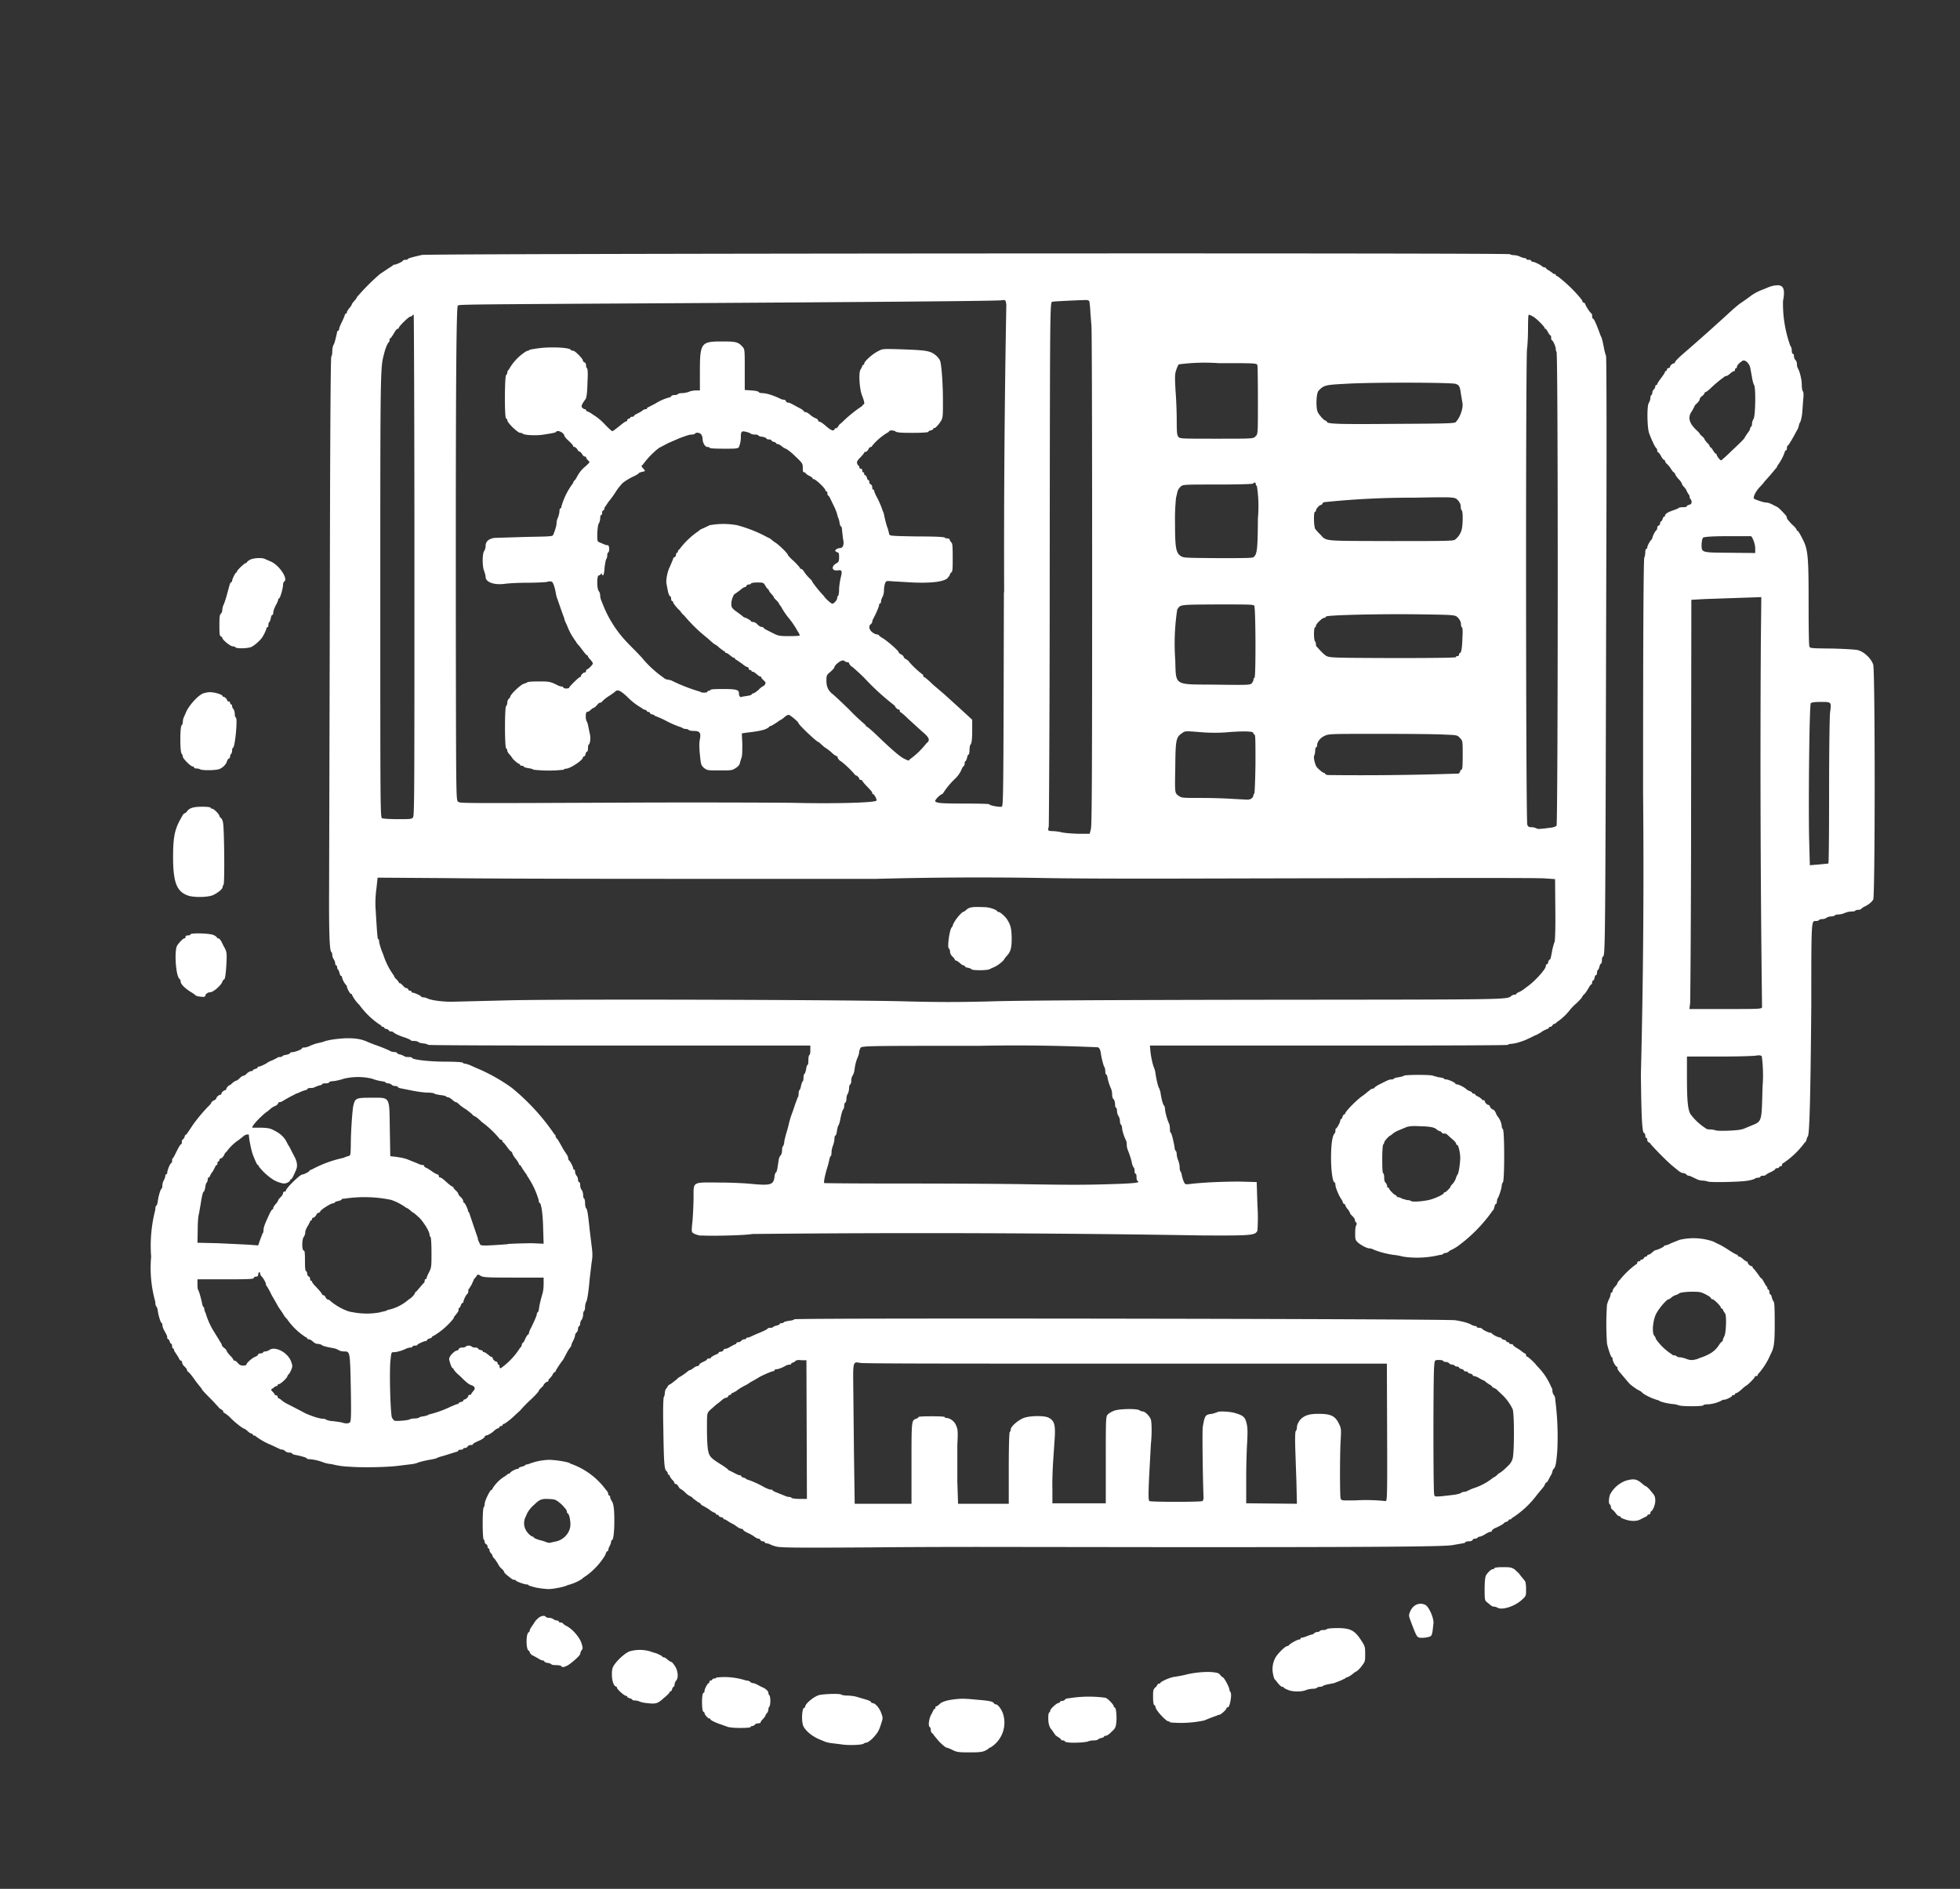 <?xml version="1.0" encoding="UTF-8"?>
<svg xmlns="http://www.w3.org/2000/svg" width="804" height="775">
  <rect width="100%" height="100%" fill="#333333" stroke="none"/>
  <path d="M390.7 718c-1-.5-2-.9-2.3-.9-.4 0-2.1-1.4-3.4-2.8a100.5 100.5 0 0 0-2-2.4c0-.2-.3-.6-.7-.8a2 2 0 0 1-.5-1.4c0-.5-.2-1-.4-1.1-.8-.4-.3-3.8.8-5.5l.6-1.2c.1-.4.4-.7.6-.7.2 0 .3-.2.3-.6 0-.3.2-.5.4-.5s.8-.4 1.3-.9c1-1 3-1.6 6.3-2 2.7-.3 4-.3 9.1.2 5 .4 6.4.7 6.9 1.4.1.3.5.5.8.5 1 0 2.8 2.7 3.2 4.8a11.9 11.9 0 0 1-5.6 13c-.3 0-.5.2-.6.3 0 .2-.8.6-1.6 1-1.2.5-2.6.6-6.4.6-4.3 0-5-.1-6.8-1Zm-45.7-2.3-4-.5c-1-.1-2.1-.4-2.6-.6l-2.4-1c-3.3-1.4-6.3-4.1-6.7-6.1-.6-2.4-.2-6.8.6-6.8.2 0 .4-.2.4-.5 0-1.2 3.7-4.2 5.7-4.7s8.7-.7 9.1-.2c.3.2 1.4.4 2.5.4 1 0 2.8.2 3.8.5l3.7 1.1c1.1.3 2 .7 2.2 1 0 .3.4.5.7.5 1 0 2.8 2 3.5 4.1.7 1.9.7 2.1 0 4.2-1 3.2-1.5 4-3.8 6.4-.9.8-1.9 1.5-2.3 1.5-.3 0-.9.2-1.1.4-.6.6-6.5.8-9.3.3Zm94-.7c-1.2-.1-2.2-.3-2.2-.5s-.3-.4-.8-.4c-.4 0-.8-.2-.8-.4s-.5-.6-1.2-1c-.6-.4-1.2-.8-1.2-1a484.6 484.6 0 0 0-1.4-2c-1-1-1.4-2.7-1.4-4.8 0-1.3.2-2.3.4-2.3s.4-.3.4-.7c0-.7 2.7-3.2 3.5-3.2.3 0 .5-.2.5-.4s.4-.4.8-.4 1-.2 1.2-.5c.3-.4 1-.6 1.7-.6a50.2 50.2 0 0 1 15-.2c1.2.5 3.4 2.9 3.4 3.6 0 .2.2.4.4.4.5 0 .9 3.7.6 6.2-.2 2-.5 2.5-2 3.8-.8.9-1.9 1.6-2.3 1.6-.4 0-.7.1-.7.3 0 .2-.5.5-1.2.6-.7.2-1.3.5-1.4.7-.1.1-.9.3-1.7.3a6 6 0 0 0-2 .3c-.9.5-4.8.7-7.7.6Zm-140-6.3-2.8-1c-2.5-.8-4.8-1.9-4.8-2.3 0-.2-.2-.3-.4-.3-.6 0-2-1.6-2-2.2 0-.3-.2-.5-.5-.6-.7-.3-.7-7.4 0-7.7.3 0 .5-.4.5-.8 0-.9 1.3-3.2 1.7-3.2.2 0 .3-.2.3-.6 0-.3.3-.5.6-.5s.6-.2.6-.4.4-.4.8-.4c.5 0 .8-.2.8-.4a28.5 28.5 0 0 1 12.2 1.2c.6 0 1.3.2 1.7.5.3.4.9.6 1.2.6.6 0 1.4.4 3 1.3l1.3.6c1 .5 2 1.4 2 2.1 0 .4.2.8.4 1 .2 0 .4 1.1.4 2.3 0 1.1-.2 2.2-.4 2.3-.2.2-.4.7-.4 1.2s-.3 1.2-.6 1.5c-.3.3-.6.8-.6 1 0 .2-.5.8-1 1.4-.6.5-1 1.2-1 1.4 0 .2-.5.4-1 .4s-1.2.2-1.4.6c-.3.3-.8.5-1.1.5-.3 0-.6.2-.6.4 0 .5-8 .5-8.8 0Zm181-2c0-.2-.3-.4-.6-.4-1.1 0-5.4-4.7-5.4-5.9 0-.3-.2-.7-.5-.8-.3 0-.5-1.3-.5-3.2 0-2.7 0-3.2.9-4 .5-.5.9-1 .9-1.2 0-.2.3-.4.6-.4s.6-.1.6-.3c0-.5 4-2.3 5.8-2.5a56 56 0 0 0 4.3-.8c3.7-1 8.7-1.4 11.4-1.1 1.8.2 2.5.4 3 1.1.4.5 1 1 1.1 1 .5 0 2.7 4.1 2.7 5 0 .3.2.8.4 1 .8.7-.2 6.3-1 6.3-.4 0-.6.2-.6.4 0 .6-2.4 2.7-3 2.7-.3 0-.7.1-.9.3a77 77 0 0 0-5.2 2 46 46 0 0 1-14 .8Zm-214.5-7.9c-1.2-.1-2.7-.4-3.2-.7-.5-.2-1.3-.4-2-.4-.5 0-1-.2-1-.4 0-.1-.5-.4-1-.5-.6-.2-1-.4-1-.6 0-.2-.3-.4-.5-.4-.7 0-3.7-2.7-3.7-3.3 0-.2-.2-.5-.3-.5-1 0-1.8-2.4-1.8-4.9 0-2.2.2-2.9 1.1-4.2 1.5-2.1 4.2-4.5 6-5.3a15 15 0 0 1 10.1.5c.7 0 3.3 1.2 3.5 1.6 0 .2.3.3.6.3s1 .4 1.6 1c.6.5 1.3.9 1.5.9.2 0 .8.7 1.4 1.6 1.3 1.9 1.6 4.8.6 6a3 3 0 0 0-.7 1.7c0 .4-.1.8-.3.8-.2 0-.5.5-.7 1-.1.5-.4 1-.6 1-.3 0-.4 0-.4.3 0 .2-1 1.3-2.4 2.4-2.5 2.3-3.2 2.5-6.8 2.1Zm262.7-5.5c-.8-.3-1.5-.7-1.6-.9 0-.2-.4-.3-.7-.3-.3 0-1-.7-1.7-1.5a21 21 0 0 0-1.3-1.6c-.2-.1-.5-1.1-.7-2.2a9.8 9.8 0 0 1 1-6.7c.9-1.6 4-4.7 4.8-4.7.3 0 .6-.2.7-.3.2-.6 3.5-2.4 4.2-2.4.3 0 .6-.2.6-.4s.3-.4.7-.4c.4 0 1.2-.3 1.9-.6l1.7-.6c.4 0 1-.2 1.3-.6.3-.3 1-.5 1.3-.5.4 0 .9-.2 1-.4.2-.3.8-.4 1.5-.4.6 0 1.3-.2 1.4-.4.1-.2 2-.4 4.3-.4 5.5 0 7.2 1 10 5.4 1.3 2 1.4 2.4 1.4 5.2 0 3 0 3.2-1.6 5.2a9 9 0 0 1-2 2c-.2 0-.9.5-1.5 1-.7.6-1.6 1.1-2 1.3-.5.1-1 .3-1 .5l-2.1 1-2.6 1-2.6.5c-1 .2-1.8.5-2 .7 0 .1-.6.3-1.2.3-.5 0-1 .2-1.2.4-.1.2-.9.4-1.6.4-.8 0-2.1.2-3 .6-1.8.7-5.6.7-7.4-.2Zm-298-9.7c-.1-.2-1-.4-2-.4s-1.8-.1-2-.3c0-.2-.8-.5-1.5-.6-.8-.1-1.4-.4-1.4-.6 0-.2-.3-.4-.6-.4-.4 0-1.3-.4-2.2-1l-1.8-1c-.4 0-1.4-1-1.4-1.4 0-.3-.2-.5-.4-.6-1.2-.4-1.2-7.2 0-7.6.2 0 .4-.4.4-.8 0-.3.5-1.1 1-1.8l1-1.5c0-.1.5-.8 1.2-1.4 1.1-1.2 2.9-1.6 3.4-.8.1.2.7.4 1.3.4.6 0 1.4.2 1.9.6.4.3 1 .5 1.4.5.4 0 .7.2.7.4 0 .3.4.4.8.4s1 .3 1 .5c.3.3 1 .8 1.5 1 2.3 1.2 5.2 4.5 6 6.9.6 2 .7 2.3 0 3.1-.3.5-.5 1.2-.5 1.4 0 .7-3.8 4-5.3 4.8-1.4.7-2.1.8-2.5.2Zm352-11.7c-1-.3-1.2-.6-3.4-6.4-1-2.7-1-2.7-.3-4.4 1.2-2.7 3.8-3.8 6.2-2.6 1.5.8 3.6 5.6 3.3 7.7l-.3 2.6c-.1 1-.4 2.2-.7 2.4-.6.6-3.6 1-4.9.7Zm32-12.3c-.3-.2-1-.4-1.3-.4-.4 0-1-.2-1.2-.4l-1.6-1.3c-1-.8-1.1-.9-1.1-5.4 0-3 .2-4.9.5-5.6.7-1.3 2.2-2.7 3-2.7.3 0 .5-.2.5-.4s1.4-.4 3.5-.4c3.1 0 3.6.1 4.9 1l1.6 1.5 1 1.3 1.4 1.7c.4.4.6 1.6.6 3.5 0 2.8 0 2.8-1.6 4.3-3 2.8-8.3 4.5-10.2 3.3ZM220 651.4c-1.7-.4-3.1-.8-3.2-1 0-.2-.4-.3-.7-.3-1 0-4.5-1.3-4.5-1.6 0-.2-.3-.3-.6-.3a2 2 0 0 1-1.1-.4l-1.8-1.4c-.7-.6-1.3-1.2-1.3-1.4 0-.2-.5-1-1.2-1.5a6.4 6.4 0 0 1-1.4-2l-1.2-1.8c-.6-.5-1-1.2-1-1.4 0-.3-.3-.7-.6-1-.3-.3-.6-.8-.6-1.2 0-.4-.2-.8-.4-.8s-.4-.3-.4-.7c0-.5-.3-1-.6-1-.3-.2-.6-.6-.6-1s-.2-.8-.4-1c-.2 0-.4-2.7-.4-6.5 0-3.9.2-6.5.4-6.6.2-.2.4-.8.4-1.4 0-1.2 2.2-5.8 2.8-5.8.2 0 .4-.2.4-.5a15.3 15.3 0 0 1 5.3-5.2c.6-.5 1.2-1 1.5-1 .2 0 .4 0 .4-.2 0-.4 2.3-1.7 3-1.7.3 0 .6-.1.6-.3 0-.2.5-.5 1.2-.6.6-.2 1.3-.4 1.4-.6.1-.2.6-.4 1.2-.4a24.4 24.4 0 0 1 8.1-1.8c2.1-.2 9.2.9 9.2 1.5a30.2 30.2 0 0 1 14.6 10.7c.6.6 1 1.3 1 1.7 0 .4.2.7.4.7s.4.3.4.7c0 .4.3 1 .6 1.5.8 1.1 1.1 3.4 1.1 8.1 0 4.8-.4 8-1 8-.1 0-.3.3-.3.6a5 5 0 0 1-.6 1.8 5 5 0 0 0-.6 1.7c0 .3-.2.5-.4.5s-.5.4-.6 1l-.5 1a29 29 0 0 1-7.2 7.8c-1 .7-2 1.3-2 1.5a19.3 19.3 0 0 1-6.1 2.6c-.3.5-5.7 1.6-7.7 1.6a36 36 0 0 1-5-.6Zm7.8-18.9c3-.5 5.6-3 6.1-6 .3-1.8-.3-5.3-1-5.5-.2-.1-.4-.5-.4-1 0-.4-1-1.6-2.2-2.8-2-1.7-2.5-2-4.2-2.1-3.9-.3-4.6 0-7 2.3a13.2 13.2 0 0 0-2.7 3.2l-1 2.2a5.9 5.9 0 0 0 1 6c.6.8 1.5 1.5 1.9 1.6.4.1.7.3.7.5 0 .1 1 .6 2.4 1 1.3.3 2.7.8 3.1 1 .5.1 1.1.2 1.5 0l1.8-.4Zm90.4 2c-1-.3-2.2-.7-2.5-1l-1.3-.3c-.4 0-.7-.2-.7-.4s-.3-.4-.8-.4c-.4 0-.9-.2-1-.6a1 1 0 0 0-.9-.5c-.3 0-1.2-.5-1.8-1a19 19 0 0 0-2.8-1.5c-.8-.4-1.5-.9-1.5-1 0-.3-.3-.5-.7-.5a5 5 0 0 1-2-1c-.7-.5-1.4-1-1.6-1l-1.6-.9c-.7-.5-1.5-1-1.7-1-.3 0-.5-.1-.5-.3 0-.2-.4-.5-1-.6-.5-.1-1-.4-1-.6 0-.3-.2-.4-.6-.4-.3 0-.6-.2-.6-.4s-.2-.4-.4-.4c-.3 0-1.5-.7-2.6-1.6l-2.6-1.5c-.2 0-.4-.2-.4-.3 0-.2-.6-.7-1.3-1l-2-1.5c-.3-.4-.8-.8-1-.8a8 8 0 0 1-2.1-1.5 9 9 0 0 0-2-1.6c-.2 0-.6-.4-.9-1-.3-.5-.7-1-1-1-.3 0-.6-.1-.6-.3 0-.3-.4-1-1-1.5-.5-.6-1-1.3-1-1.6 0-.2-.2-.4-.4-.4s-.4-.3-.4-.6-.2-.7-.6-1c-.8-.7-1-3.7-1.2-17.4-.2-8.3 0-12.6.2-12.9.2-.2.4-1 .4-1.6 0-.7.3-1.5.6-1.9.3-.3.6-.7.6-.9 0-.2.6-.7 1.3-1l2.2-1.7 1.1-1c.3 0 3-1.8 3.8-2.6.3-.2.7-.4 1-.4l1.2-.8a3 3 0 0 1 1.6-.8c.4 0 .7-.2.7-.5s.7-.8 1.6-1.2c.9-.4 1.6-.8 1.6-1 0-.3.4-.4.8-.4.5 0 .8-.2.8-.3 0-.3 1.2-1 2.5-1.5.4-.2.7-.4.7-.6 0-.2.4-.4.9-.4.4 0 .9-.2 1-.6.1-.3.5-.6.9-.6s1.2-.3 1.9-.8l1.9-1c.4 0 .7-.4.7-.5 0-.2.3-.4.7-.4.4 0 1-.2 1.3-.6.3-.3.8-.6 1.2-.6.5 0 .8-.1.8-.4 0-.2.3-.3.6-.3s1-.2 1.3-.4a93 93 0 0 1 2.2-1c3.2-1.3 4.6-2 4.7-2.3 0-.1.5-.3 1-.3.6 0 1.1-.1 1.2-.3.2-.2.8-.5 1.5-.6.6-.2 1.2-.4 1.2-.6 0-.2.3-.4.8-.4.4 0 .8-.2 1-.4 0-.2 1.1-.4 2.2-.6 1.1-.1 2-.4 2-.6 0-.6 268-.2 271.2.4 3 .5 5 1 6.5 1.8a5 5 0 0 0 1.7.6c.4 0 .6.1.6.4 0 .2.5.3 1 .3s1 .2 1.1.3c.2.5 2.7 1.7 3.4 1.7.3 0 .6.1.6.3a8 8 0 0 0 3.4 1.7c.3 0 .6.1.6.3 0 .2.5.5 1 .6.6.1 1 .4 1 .6 0 .2.3.4.6.4.4 0 .6.2.6.4s.4.4.8.4c.5 0 .8.2.8.4s.7.7 1.5 1.2c.9.5 1.9 1.2 2.3 1.6l1.1.7c.2 0 .4.3.4.6s.1.6.4.6c.4 0 3.6 3 3.6 3.3l1.3 1.4a26 26 0 0 1 5.1 8c.2.1.4.7.4 1.3 0 .6.3 1.4.6 1.8.4.4.6 1.4.6 2.2a116 116 0 0 1 .8 20.7c-.4 5-.7 6.6-1.4 7.3a2 2 0 0 0-.6 1.2 5 5 0 0 1-.8 1.8l-1 1.9c-.2.4-.4.7-.6.7-.2 0-.4.3-.6.7a5 5 0 0 1-.9 1.5l-2.4 2.9A38.6 38.6 0 0 1 620 623c0 .3-.2.4-.6.4-.3 0-.6.2-.6.4s-.4.5-.9.6c-.5.2-1 .4-1 .6-.4.4-1.8 1.2-3.4 1.9-.8.3-1.5.9-1.5 1.1 0 .3-.3.5-.6.5-.4 0-1.4.5-2.2 1a7 7 0 0 1-2.2 1c-.3 0-.7.1-.9.4 0 .2-.6.4-1 .4s-.9.2-1 .5c-.2.4-.8.6-1.6.6s-1.4.2-1.4.4-.7.4-1.5.5l-4 .7c-4.3.6-32 .8-110.8.8l-83-.1c-4.7 0-25 0-45.1.2-32 .2-36.8.1-38.4-.4Zm12.7-48-.1-28.4h-2c-1.5-.2-2.2 0-2.6.4-.3.3-.8.6-1 .6-.4 0-.6.2-.6.4s-.3.4-.6.4c-.4 0-1 .1-1.4.3-1.7 1-3.4 1.6-4.1 1.6-.4 0-.8.2-.8.4s-.2.4-.5.4c-.6 0-4 1.5-5.5 2.3a87 87 0 0 1-4 2.3l-1 .7c-2.7 1.4-3.7 2-4.6 2.8l-1.5.8c-.3 0-.6.2-.6.4s-.2.4-.5.4-.7.3-.8.6a1 1 0 0 1-.9.6c-.3 0-1 .4-1.5.8a24 24 0 0 1-2.5 2l-2.7 2.4c-1.1 1.2-1.1 1.2-1.1 7.8 0 3.8.2 7.6.5 8.8.5 2.3 1.1 3 5.3 5.6 1.6 1 2.9 2 3 2.2 0 .1.3.3.5.3l2 1c.8.5 1.8.9 2.2.9.3 0 .6.2.6.4s.4.5 1 .6c.5.1 1 .4 1 .6a37.9 37.9 0 0 1 7.4 3.3c1 .5 2.2 1 2.7 1 .4 0 .7 0 .7.3 0 .1.9.6 2 1l3 1.2a5 5 0 0 0 1.8.5c.4 0 1 .2 1 .4.2.2 1.7.4 3.3.4h3l-.1-28.4Zm43 13.8c0-17.7 0-17.6 2-18.2.4-.2.9-.5.9-.7 0-.2 2.3-.3 5.4-.3 3.3 0 5.4.1 5.4.4 0 .2.3.3.6.3 1.5 0 3.4 1.4 4 3.1.7 1.5.8 2.5.5 8V608l.3 9h20.8v-14.6c0-9.4.2-14.7.4-14.9.3-.1.4-.6.4-1 0-1.2 3.2-4 5.6-4.8 2.7-.9 8.4-.9 10 0 2.2 1.2 2.7 2.6 2.5 7.6l-.7 10.3c-.2 3.2-.4 8.4-.3 11.5v5.7h21.9v-17.9c0-17.8 0-17.8 1-18.7.5-.5 1.8-1.2 2.8-1.5 2.3-.7 9.4-.8 10.1 0 .3.2.8.4 1.2.4 1 0 3 2 3.4 3.4.4 1.4.4 6.4 0 10l-.7 13c-.4 8.5-.3 10 .1 10.4.8.4 21 .4 21.7 0 .3-.2.5-.8.5-1.3-.3-7.5-.6-28-.3-29.2.8-4.7 1-5 3.8-5.3l2-.6c.3-.6 5.3-.4 7.5.3 3.4 1 4.1 1.7 4.7 4.4.4 1.8.4 3.7.2 7.5-.2 2.9-.4 9.7-.4 15.1v10l10.4.1 10.4.1-.2-8.7-.5-14.7c-.1-4 0-6.1.2-6.4.3-.2.5-1 .5-1.5 0-1.2.9-2.9 2-3.8 1.6-1.3 3.4-1.8 6.8-1.8 5.1 0 6.9.8 8.5 4.2.9 1.8.9 2.2.6 7.4-.3 5.9-.3 21.2 0 23 .3 1 .3 1 6.2.9a75.1 75.1 0 0 1 12.3.3c.6-.1.7-1.7.6-28.2l-.1-28.2H461.6c-66 0-107.8 0-108.8-.3-2.8-.6-2.9-.4-2.8 8.5l.3 28.5.3 20.8h23.3v-16.7Zm222.7 13c1.2-.2 2.5-.5 2.8-.8a2 2 0 0 1 1.2-.4c.4 0 1-.2 1.4-.4a28 28 0 0 1 2.2-1 24.3 24.3 0 0 0 8.4-4.5c.2 0 .9-.4 1.5-1a5 5 0 0 1 1.3-1c.1 0 1.2-.8 2.4-2 1.7-1.5 2.3-2.4 2.7-3.8.7-2.6.7-18.3 0-20.2a20 20 0 0 0-4.7-6.3l-2.1-2-1.2-.6c-.2 0-.4-.2-.4-.3 0-.2-.6-.7-1.4-1.1l-1.4-1c0-.1-.3-.4-.7-.5a12 12 0 0 1-1.9-1c-.6-.4-1.5-.7-1.9-.8-.4 0-.7-.2-.7-.4s-.4-.5-1-.6c-.6-.1-1-.4-1-.6 0-.2-.4-.3-.8-.3-.5 0-.8-.2-.8-.4s-.5-.5-1-.6c-.6-.2-1-.4-1-.6 0-.2-.4-.4-.8-.4s-.9-.2-1-.4c-.2-.2-.6-.4-1-.4s-1-.2-1.2-.5c-.3-.4-1-.6-1.5-.6s-1-.2-1-.4-.7-.4-1.7-.4c-1.8 0-1.8 0-2 2.6-.4 3.5-.4 51 0 52.5.2 1 .2 1 3.1.8l5.2-.6Zm70 10.1c-1-.3-1.8-.7-1.8-.9 0-.2-.2-.4-.5-.4-.4 0-1-.5-1.5-1.2a7.8 7.8 0 0 0-1.5-1.6c-.3-.2-.5-.6-.5-1s-.2-.9-.4-1c-.6-.3-.5-2.4 0-4a12 12 0 0 1 6.6-5.8c3.3-.9 4.4-.7 6.7 1.3.6.5 1.2 1 1.5 1a9 9 0 0 1 2 2c1.6 1.8 1.8 2.3 1.8 4 0 1.6-1 4-1.7 4.3-.2.1-.3.4-.3.7 0 .3-.3.6-.6.6-.4 0-.6.1-.6.3 0 .2-.4.5-.7.6l-2 1c-1.4.9-4 1-6.5.1Zm-523-21.6a34.3 34.3 0 0 1-7.7-1.1c-.7 0-2.2-.3-3.3-.7a19.5 19.5 0 0 0-5.7-1.3c-.6 0-1-.1-1-.3 0-.3-2.3-1-5-1.5-.6-.1-1.1-.4-1.1-.6 0-.1-.5-.3-1.2-.3-.6 0-1.3-.3-1.6-.6-.3-.3-.8-.6-1-.6-.4 0-1-.1-1.3-.3l-3.4-1.6a28 28 0 0 1-6.4-3.6c0-.1-.3-.3-.7-.3-.3 0-.5-.2-.5-.4s-.3-.4-.5-.4c-.3 0-1-.4-1.6-1-.6-.5-1.2-1-1.4-1-.4 0-3.2-2-5.5-4.3a13.2 13.2 0 0 0-2.7-2.2c-.2 0-.4-.2-.4-.5s-.5-.8-1-1c-.6-.4-1-.7-1-.9l-2.6-2.8c-3.6-3.6-4.3-4.4-4.3-4.8a45.4 45.4 0 0 1-3.4-4.4c-.9-1.2-1.8-2.3-2.1-2.4-.3-.2-.5-.6-.5-.8 0-.3-.5-1-1-1.4-.6-.5-1-1.3-1-1.7 0-.3-.2-.7-.5-.7-.2 0-.7-.6-1-1.4l-1.3-2c-.3-.3-.5-.8-.5-1 0-.4-.2-.6-.4-.6s-.4-.5-.4-1-.2-1-.4-1-.5-.4-.6-1c-.2-.5-.5-.9-.7-.9-.2 0-.3-.3-.3-.6 0-.6-.1-.9-1.4-3.2a6 6 0 0 1-.6-2c0-.5-.2-.8-.3-.8-.4 0-1.3-3-1.6-5.1-.1-.8-.4-1.6-.6-1.7-.2-.1-.4-1-.4-1.9a51.4 51.4 0 0 1-1.7-18.5 58.7 58.7 0 0 1 1.7-19.2c0-1 .2-1.7.4-1.7s.5-.8.6-1.7c.3-2.3 1.2-5.3 1.6-5.3.1 0 .3-.5.3-1.2 0-.6.2-1.6.6-2.2.3-.6.6-1.4.6-1.8 0-.4.2-.7.4-.7s.4-.3.4-.6c0-1 1.2-4 1.7-4 .1 0 .3-.4.3-1 0-.5.1-1 .3-1 .2-.1.6-.9 1-1.7 1.7-3.4 2.1-4 2.4-4 .2 0 .3-.5.3-1 0-.6.2-1 .4-1s.5-.5.7-1c.1-.5.4-1 .6-1 .2 0 .4-.1.4-.4a67.6 67.6 0 0 0 2.5-3.7c2-2.7 3.9-5 6-7.2.9-.8 1.5-1.6 1.5-1.8 0-.2.5-.6 1-.9.6-.2 1-.6 1-.8 0-.5 1.1-1.5 1.6-1.5.3 0 .5-.2.5-.4 0-.5 1-1.5 1.6-1.5.2 0 .4-.2.4-.4 0-.5 1-1.6 1.3-1.6.2 0 .7-.4 1.3-1 .6-.5 1.3-.9 1.5-.9.2 0 .8-.4 1.4-1 .5-.5 1.1-1 1.5-1 .3 0 1-.4 1.5-1 .5-.4 1.2-.9 1.6-.9.4 0 .8-.1.8-.3 0-.2.4-.5 1-.6.5-.2 1-.4 1-.6 0-.3.2-.4.6-.4.5 0 3-1.2 3.4-1.6.1-.1 1-.6 2.1-1l2-1c0-.2.4-.3 1-.3.5 0 1-.2 1-.3 0-.2.7-.5 1.6-.6.9-.2 1.6-.5 1.6-.7 0-.2.4-.4.9-.4 1 0 4-1.1 4-1.6 0-.2.3-.3.9-.3.5 0 1.7-.3 2.6-.8 1-.4 2.3-.9 3-1l2.1-.5c1.5-.7 5.3-1.3 9.2-1.5 3.8-.1 6.6.3 9.1 1.5l2.5 1c2.9 1 5.9 2.2 7.3 3l1.5.2c.5 0 .8.2.8.4s.7.5 1.5.6l1.4.6c0 .2.7.4 1.6.4.9 0 1.6.1 1.6.3 0 .8 7.3 1.6 13.8 1.6 4 0 6.8.2 7 .4.1.2.5.4.8.4.4 0 1.3.3 2.1.6l2.7 1.2a73 73 0 0 1 14.5 8.1 90 90 0 0 1 17.6 19.2c.2 0 .4.3.4.6s.2.8.5 1c.5.6.6.7 2.7 4.5l1.7 2.6.3 1c0 .5.1.8.3.9.4.2 1.7 2.6 1.7 3.2 0 .3.2.6.4.6.3 0 .4.4.4.9s.3 1.2.6 1.6c.4.4.6 1.2.6 1.6 0 .5.2 1 .4 1 .3 0 .5.5.5 1.2s.2 1.6.6 2c.3.4.6 1.3.6 2s.1 1.4.4 1.5c.2.2.4 1 .4 2 0 .8.2 1.8.4 2 .5.4.8 2.2 1.5 9l.8 6.6c.4 2.8.4 4.5 0 6.6l-.8 6.7c-.5 5.9-1 8.6-1.4 9.5-.3.5-.5 1.5-.5 2.2 0 .8-.2 1.5-.4 1.6-.3.2-.4.9-.4 1.6 0 .6-.3 1.6-.6 2-.4.4-.6 1.1-.6 1.6 0 .4-.2 1-.5 1-.2.2-.4.7-.4 1.2a2 2 0 0 1-.6 1.4c-.3.3-.6.8-.6 1.1 0 .4-.3 1.4-.8 2.3a9 9 0 0 0-.8 2c0 .2-.2.6-.5.9-.3.3-1 1.5-1.7 2.8-.6 1.3-1.3 2.4-1.4 2.5-.5.5-2.8 4-2.8 4.3 0 .2-.2.4-.4.4s-.7.6-1 1.4l-1.1 1.3c-.2 0-.4.3-.4.6s-.2.6-.4.6c-.5 0-1.6 1-1.6 1.4 0 .1-.4.6-1 1.1-.5.5-1 1-1 1.3 0 .2-1.3 1.7-3 3.3a52 52 0 0 0-4.6 4.7l-3.6 3.3c-1.2 1-2.5 2-3 2.2-.4 0-.7.4-.7.6 0 .2-.3.3-.6.3s-.6.2-.6.4-.3.4-.7.6c-.4 0-1.3.7-2 1.4-.8.6-1.8 1.2-2.4 1.4-.5 0-1 .4-1 .6 0 .3-.7.8-1.6 1.3-2.7 1.2-3.2 1.5-3.2 1.8 0 .2-.4.3-1 .3-.5 0-1 .3-1.2.6-.1.3-.6.6-1 .6-.5 0-.8.1-.8.3 0 .3-.5.4-1 .4-.6 0-1 .2-1 .4s-.6.5-1.2.6l-1.9.6-3.2 1c-1.3.3-2.6.8-2.8 1l-1.8.4c-2 .3-5 1-5.9 1.4-.4.2-1.7.5-2.8.6l-4.9.6c-4.4.6-14.8.8-20 .4Zm0-18.3c.4-.5.5-3.4.3-14-.3-14.9-.3-15-2.7-15-.8 0-1.8-.2-2.2-.5-.5-.3-1.4-.7-2-.8-3.4-.6-4.7-1-5.1-1.4-.3-.2-1-.4-1.6-.4-.6 0-1.4-.4-2-1-.5-.5-1.3-.9-1.6-.9-.4 0-.7-.2-.7-.4s-.2-.4-.5-.4a26.9 26.9 0 0 1-7.9-7.7c-.2 0-1-1-1.7-2.3l-1.6-2.3-1.4-2.5-1.4-2.4-1-2-1.1-1.9c-.2 0-.3-.3-.3-.6 0-.7-1.1-2.7-2-3.5-.2-.3-.4-.8-.4-1.1 0-.3-.2-.5-.4-.4-.2.2-.4.6-.4 1 0 .5-.3.8-.8.8s-1 .2-1 .6c-.3.4-2 .5-11.7.5H81v2c0 1.2.1 2.3.3 2.4.3.3 1.2 3.5 1.6 5.5.1.7.4 1.4.6 1.5.2 0 .3.5.3.8 0 .4.3 1.2.6 1.8a30.4 30.4 0 0 0 3.2 7.2 339.7 339.7 0 0 1 3 4.9c.2.2.4.7.4 1 0 .2.5.7 1 1.1.6.4 1 1 1 1.2 0 .3.7 1.1 1.4 1.9a6 6 0 0 1 1.4 1.8c0 .2.3.3.6.3.2 0 .8.5 1.2 1 .6.7 1.2 1 2.1 1 .8 0 1.4-.2 1.4-.4 0-.7 2.2-2.6 3.5-3.2.7-.2 1.3-.7 1.3-1 0-.2.4-.4 1-.4.5 0 1-.2 1-.4s.4-.4.9-.4 1.2-.3 1.7-.6c2-1.5 6.4.4 8.3 3.5a8 8 0 0 1 1.1 3c0 1-1.1 3.4-1.7 3.6l-.3.6c0 .7-2.8 3.3-3.5 3.3-.3 0-.5.2-.5.4s-.2.4-.4.4c-.3 0-.7.2-1 .5l-1 .7c-.4.1-.3.5.3 1.1.5.5.9 1 .9 1.2 0 .2.3.3.6.3s.6.3.6.6.2.6.3.6c.2 0 .7.3 1.2.7.5.5 1.6 1.2 2.4 1.6a473.2 473.2 0 0 1 7.7 4l1.5.6c2.5 1 4.5 1.5 5.5 1.5.5 0 1.1.2 1.3.4a8 8 0 0 0 2.9.6c1.4.2 3.1.4 3.7.6 1.6.5 2.7.4 3.2-.2Zm24.6-1.2c.2-.1 1-.3 1.9-.3.8 0 1.6-.2 1.7-.3.1-.2 1-.5 2-.6 1-.2 2-.5 2-.7a44.6 44.6 0 0 0 9.2-3.3c1.2-.5 2.3-1 2.6-1 .2 0 .5 0 .5-.3 0-.2.4-.4 1-.6.5 0 1-.4 1-.6 0-.2.2-.4.4-.4.6 0 1.6-1 1.6-1.5 0-.2.3-.4.6-.4s.6-.1.6-.3c0-.2.4-.7.8-1.2 1-1 .8-1.9-.6-2.4-1.2-.4-2-1-5-4a11.6 11.6 0 0 1-2.4-2.5c0-.3-.2-.5-.4-.5s-.7-.9-1-2c-.6-1.8-.6-2 0-3 .8-1.2 2.2-2.3 2.8-2.3.3 0 .6-.3.7-.6.1-.4.8-.6 1.4-.6.7 0 1.3-.2 1.5-.4.1-.2.7-.4 1.2-.4s1 .2 1.2.4c.1.2.8.4 1.4.4.7 0 1.2.2 1.2.4s.5.5 1 .6c.6.1 1 .4 1 .6 0 .2.2.3.5.3s1 .5 1.6 1c.6.5 1.3 1 1.5 1 .2 0 .4.2.4.4 0 .5 1 1.5 1.6 1.5.2 0 .4.3.4.6s.2.6.4.6c.3 0 .4.3.4.8 0 .4.2.7.5.7a29.5 29.5 0 0 0 8-8.5c.2 0 .5-.4.6-1 .1-.5.4-1 .5-1 .2 0 .6-.7 1-1.7.5-1 1-1.7 1.2-1.7.1 0 .3-.3.3-.6s.4-1.4 1-2.4c1.5-3.2 2.2-4.7 2.2-5.4 0-.3.2-.6.3-.6.2 0 .5-.7.6-1.6.2-1.6.7-3.6 1.5-6.4.2-.6.4-2.3.4-3.7v-2.6h-12.3c-11 0-12.4-.1-13.5-.7-1.1-.7-1.2-.7-1.7 0-.3.5-.7 1-1 1.2l-1 2.3-1.1 1.8c-.2 0-.3.4-.3 1 0 .5-.2 1-.3 1-.5.2-1.7 2.6-1.7 3.3 0 .3-.2.5-.4.5s-.5.5-.7 1c-.1.5-.4 1-.6 1-.2 0-.3.3-.3.8 0 .7-.3 1-1.5 2.5-.3.3-.5.7-.5 1a30 30 0 0 1-8.4 7.3c-.2 0-.5.2-.5.4s-.4.4-1 .6c-.5.1-1 .4-1 .6 0 .2-.2.4-.4.4-.8 0-3.6 1.3-3.6 1.6 0 .2-.4.3-1 .3-.5 0-1 .2-1 .4s-.3.4-.8.4c-.4 0-1.3.2-1.9.5-1.6.8-3.8 1.4-5 1.4-1 0-1 0-1.4 4.2-.4 5.6.1 21.6.7 22.7.3.5.7 1 1 1.2.5.3 5.9-.1 6.4-.6Zm-12-44c1.5-.2 2.7-.6 2.7-.8a18.5 18.5 0 0 0 8.6-4.2 8 8 0 0 0 2.7-2.6c0-.3.1-.5.3-.6.2 0 .8-.8 1.5-1.6l1.7-2c.3 0 .5-.6.5-1s.2-.7.4-.7.4-.2.4-.4.4-1.3 1-2.4c1-2 1-2.4 1-8.1 0-3.7-.2-6.3-.4-6.4-.2-.1-.4-.5-.4-.9 0-1.3-2.3-5-4.2-7-1.2-1-2.2-2-2.4-2-.1 0-.7-.4-1.3-1-.6-.5-1.3-1-1.6-1a23 23 0 0 0-6.3-3.3 53.8 53.8 0 0 0-19-.5c-.7 0-1.3.1-1.3.4 0 .2-.7.4-1.4.6-.8.1-1.4.4-1.4.6 0 .2-.3.3-.7.3-.8 0-5 2.6-5.2 3.3-.1.3-.5.6-.7.6-.3 0-.8.4-1 1-.4.5-.8 1-1.1 1-.3 0-.6.2-.6.5s-.1.6-.3.6c-.2 0-.5.3-.6.7l-.6 1.2c-1 1.6-1.3 2.4-1.3 3.2 0 .5-.3 1.3-.6 1.7-.8 1-.8 5.6 0 5.6.4 0 .5 1 .5 4.2 0 2.8.1 4.2.5 4.3.2 0 .4.5.4 1s.3 1 .6 1.1c.4.2.6.6.6 1 0 .5.2.8.4.8.3 0 .4.2.4.4s.4.7.7 1.1c2.1 2.2 3.4 3.7 3.4 4 0 .2.2.4.5.4s.8.4 1 1c.3.5.8.9 1.1.9.3 0 .6.1.6.3a23.8 23.8 0 0 0 7 4.2c.7.3 1.7.5 2.4.6a30.1 30.1 0 0 0 11.5 0Zm52.1-27.9c3.1-.2 7.7-.3 10.2-.3l4.5.2-.2-6.2c-.1-6-.8-10.6-1.5-10.6-.2 0-.3-.4-.3-1a34.6 34.6 0 0 0-4.8-10.1c0-.2-.3-.7-.6-1l-1.3-1.9c-.4-.8-.9-1.5-1-1.5-.2 0-.4-.1-.4-.3 0-.3-.6-1.3-1.4-2.3a9 9 0 0 1-1.4-2.3c0-.3-.1-.5-.3-.5a7 7 0 0 1-1.7-1.9c-.8-1-1.5-2-1.7-2-.2 0-.3-.2-.3-.5s-.3-.6-.6-.6-.6-.2-.6-.4a40.6 40.6 0 0 0-7.2-6.8c-2-1.9-2.8-2.4-3-2.4-.2 0-.7-.4-1.2-1l-2-1.6c-1.6-1-2.6-1.7-3.4-2.5-.4-.4-.9-.7-1.1-.7-.3 0-1-.5-1.5-1-.6-.5-1.4-1-1.7-1-.3 0-.6-.1-.8-.3 0-.2-1.2-.5-2.4-.6-1.2-.2-2.3-.4-2.4-.6-.2-.2-1.4-.4-2.7-.4-1.4 0-4.3-.4-6.3-.8l-5-1c-.6-.1-1-.4-1-.5 0-.2-.5-.4-1-.4-.6 0-1.3-.2-1.6-.6-.4-.3-1-.5-1.4-.5-.5 0-1-.2-1-.4-.2-.2-1-.4-1.8-.5-.8-.1-2.5-.5-3.7-1a25 25 0 0 0-11.7 0c-1.4.5-3.3.9-4.3 1-1 0-1.7.3-1.7.5s-.6.4-1.4.4c-.8 0-1.4.1-1.4.3 0 .2-.6.5-1.4.6l-1.6.6c-.2.2-.9.4-1.6.4-.8 0-1.4.1-1.4.3 0 .2-.4.5-1 .6a18 18 0 0 0-3 1.2c-.4.1-1 .3-1.2.5l-1.8.9-2.5 1.4c-.7.5-1.5.9-1.9.9-.4 0-.7.2-.7.5 0 .2-.5.7-1 1-.7.2-1.7.8-2.3 1.4l-1.2 1c-.1 0-1.2.8-2.4 2-2.3 2.1-4.2 4.5-3.6 4.6h3.7c2.8.1 3.7.3 5.3 1.2 2.4 1.2 4 2.7 5 4.7.4.8.8 1.6 1 1.7l.9 1.8 1.3 2.5c1.1 2.1 1.3 3.8.7 5.3-1.2 2.8-1.8 4-2.2 4-.2 0-.3.2-.3.4 0 .3-.6.7-1.2 1-1 .4-1.5.4-3.1-.1-1-.3-2.5-1-3.1-1.5a23.6 23.6 0 0 1-5.5-5.2c0-.2-.1-.5-.3-.5-.3 0-.8-1-2.1-4.3-.6-1.6-1.6-6.5-1.6-8 0-.5-1.6-.1-2 .3l-2 1.6a19.4 19.4 0 0 0-5.2 5c-.2 0-.7.6-1 1.4-.4.7-1 1.3-1.3 1.3-.3 0-.6.3-.6.6s-.1.6-.4.6c-.2 0-.4.3-.4.8 0 .4-.1.7-.3.7-.2 0-.5.3-.6.7l-1 1.9c-.5.6-1 1.4-1.1 1.8-.2.4-.4.7-.6.7-.2 0-.4.4-.4.9s-.2 1-.4 1.2c-.2.1-.5 1-.6 2-.2.9-.4 1.7-.6 1.7-.3 0-.7 1.3-1.3 5.2l-.7 4c-.3.8-.5 3.7-.5 6.6l-.1 5.2 8.6.2 12.5.6 3.8.3.8-2.3 1-2.6c.3-.2.4-.9.4-1.4 0-1 .5-2.4 1.7-5 1-2.3 1.7-3.5 2-3.5.2 0 .3-.3.3-.6s.5-1 1-1.6c.6-.6 1-1.3 1-1.5 0-.2.5-.8 1-1.3.6-.5 1-1.3 1-1.6 0-.4.3-.7.6-.7.4 0 .6-.2.6-.4 0-1 5.8-6.6 6.7-6.6.7 0 3-1.2 3-1.6 0-.2.3-.3.6-.3a49 49 0 0 1 13.6-5c.1-.2.8-.4 1.4-.6 1.2-.2 1.2-.2 1.3-4.4 0-5.7.6-13.8 1-16.2.8-3.2 1-3.4 7.2-3.4 8.1 0 7.6-.9 7.8 12.8l.2 11.2 2 .2c2.8.4 4.2.7 5.8 1.4l2.5 1 1.7.7c.3.2 1 .3 1.3.3.3 0 .6.2.6.4 0 .3.3.5.7.7.4.1 1.5.8 2.5 1.5a9 9 0 0 0 2.3 1.3c.3 0 .5.3.5.6s.2.6.4.6c.5 0 1 .3 3.3 2.4.9.8 1.8 1.4 2 1.4.2 0 .3.2.3.4s.5.7 1 1.2c.6.5 1 1.1 1 1.4 0 .2.5.8 1 1.3.6.5 1 1.2 1 1.6 0 .4.2.7.4.7.3 0 1.6 2.7 1.6 3.4 0 .2.2.5.4.5A773.6 773.6 0 0 0 196 508c0 .3.1.9.3 1.2l.6 1.3c.2.7 1.8.7 11.3 0Zm480.5 66.3a7 7 0 0 0-2.4-.6c-2.5-.2-5.9-1.1-5.9-1.5a22.3 22.3 0 0 1-6.4-2.8l-1-.9-.9-.5c-.3 0-3-1.9-3.8-2.7l-1.8-2.1-2.1-2.5c-.5-.5-1-1.3-1-1.6 0-.4 0-.7-.2-.7-.5 0-1.8-2.3-1.8-3.1 0-.4-.1-.8-.3-.8-.4 0-1.5-3.4-2-5.6a115 115 0 0 1 0-16c.2-.7.6-1.9 1-2.6a6 6 0 0 0 .5-1.8c0-.3.2-.6.4-.6.3 0 .4-.3.4-.7 0-.4.5-1.1 1-1.7.6-.6 1-1.2 1-1.5 0-.2.5-.8 1-1.3a34.6 34.6 0 0 1 6.7-6.4c.3 0 .4-.3.4-.6s.3-.6.7-.6c.3 0 .6-.1.6-.3 0-.3.2-.4.6-.4.3 0 .7-.3.8-.6.2-.3.5-.6.8-.6.3 0 .6-.2.6-.4s.2-.4.5-.4 1-.4 1.6-1c.6-.5 1.2-.9 1.4-.9.6 0 3.4-1.3 3.4-1.6 0-.2.2-.3.5-.3s1.5-.4 2.6-1l3.3-1.3a24.7 24.7 0 0 1 13.8.7l2 1c1 .4 3 1.6 4.5 2.6s3 1.8 3.2 1.8c.2 0 .4.2.4.4s.2.4.5.4 1 .4 1.6 1c.6.5 1.3 1 1.5 1 .2 0 .4.1.4.4 0 .5 1 1.5 1.6 1.5.2 0 .4.2.4.4s.4.7.8 1l1.6 2.1c.5.8 1 1.5 1.2 1.5.2 0 .5.6.9 1.2l1 1.8c.4.3.6.8.6 1 0 .4.2.6.4.6s.4.5.4 1 .2 1 .4 1 .5.5.6 1.2c.2.7.5 1.5.8 1.8.3.4.4 3.2.4 9 0 8.3-.3 10-1.8 12.8a29.6 29.6 0 0 1-4.5 7.3c-.4.3-.7.8-.7 1 0 .3-.3.4-.6.4-.4 0-.6.2-.6.4 0 .4-3.1 3.5-3.5 3.5 0 0-1 .7-1.9 1.6-.9.8-1.9 1.5-2.2 1.5-.3 0-.5.2-.5.4s-.3.4-.6.4c-.4 0-.6.1-.6.3 0 .4-2.4 1.6-3.2 1.6-.4 0-.9.1-1 .3a14 14 0 0 1-5.9 1.6c-.9 0-1.7.2-1.7.4 0 .5-9.4.5-9.9 0Zm7.8-19.3c4.7-1.5 7-3 8.7-5.8.5-.7 1-1.2 1.1-1.2.2 0 .3-.2.3-.5s.3-1 .6-1.6c.8-1.3 1-9 .3-9.4l-.7-1.1c-.1-.5-.4-.9-.6-.9-.2 0-.4-.2-.4-.4 0-.6-2.8-3.4-3.4-3.4a.8.8 0 0 1-.7-.5c0-.3-1.1-1-2.3-1.6-2-1-2.4-1-6.2-1-2.4.1-4.2.4-4.4.6-.2.2-.7.5-1.3.7a5 5 0 0 0-1.9 1c-.5.4-1 .8-1.2.8-.9 0-4.4 4.2-5.4 6.5-1.2 3-1.5 7.6-.4 8.6.3.3.5.8.5 1.1a23 23 0 0 0 6.8 6.5c0 .2.4.3.8.3s.9.2 1 .4c.1.2.7.4 1.3.4.6 0 1.7.3 2.5.6 1.9.7 2.6.7 5 0Zm-121-41.8c-.8-.2-2.5-.6-3.8-.7-3-.4-6.7-1.4-8.8-2.4-.4-.2-1-.3-1.3-.3-1 0-3.6-1.4-4.8-2.5-1-1-1-1.5-1-3.6 0-1.4.1-2.9.4-3.3.3-.6.3-.9 0-1.2-.3-.2-.5-.7-.5-1 0-.4-.4-1-1-1.6-.5-.5-1-1-1-1.2 0-.2-.4-1-1-1.7a5 5 0 0 1-1-1.7c0-.2-.2-.4-.4-.4s-.4-.3-.6-.7c0-.4-.4-1-.6-1.3-1-1.4-2.4-4.8-2.4-5.8 0-.6-.2-1.1-.4-1.1-.7 0-1.4-4.7-1.4-10 0-5.4.5-9 1.4-10 .2-.1.4-.7.4-1.1 0-.5 0-1 .3-1 .4-.2 1.7-2.6 1.7-3.3 0-.3.1-.5.3-.5.2 0 .5-.5.6-1 .2-.5.5-1 .7-1 .2 0 .4-.1.4-.3 0-.8 4.5-5.4 7-7.2 1-.6 2-1.6 2.6-2 .6-.5 1.2-1 1.5-1 .3 0 .7-.1.9-.4.2-.3 1-.8 1.7-1.2l2-1c2-1 2.5-1.2 3.2-1.2.5 0 1-.1 1-.3.2-.2 1-.5 2-.6 1-.2 2-.4 2.1-.6.3-.5 11.8-.5 12.1 0l2.2.6c1.2.1 2.2.4 2.3.6.1.2.5.3.9.3.8 0 3.7 1.3 3.7 1.7 0 .1.2.3.5.3.8 0 2.8 1 3.8 1.8.4.4 1.2.9 1.7 1 .5.2.9.5.9.7 0 .2.2.3.6.3.3 0 .6.2.6.3 0 .2.6.7 1.4 1 .8.5 1.4 1 1.4 1.1 0 .2.3.3.6.3s.6.2.6.5c0 .5 1 1.5 1.6 1.5.2 0 .4.2.4.4 0 .5 1 1.5 1.5 1.5.2 0 .6.6 1 1.3.2.7.6 1.3.7 1.4a8 8 0 0 1 1.7 3.8c0 .6.2 1.3.5 1.5.7.7.7 21.2 0 21.8-.3.3-.5 1-.5 1.5 0 1-1.3 4.9-1.8 5.3l-.2 1.2c0 .5-.2.9-.4.9s-.5.6-.6 1.3c-.2.8-.5 1.4-.7 1.4a61.9 61.9 0 0 1-14.6 14.8 18 18 0 0 1-2.5 1.4c-.2 0-.5.3-.9.6-.3.3-1 .6-1.3.6-.5 0-1 .2-1 .4-.2.2-.8.4-1.4.4a39.1 39.1 0 0 1-15 .7Zm10.3-23.2c2.2-.4 6.3-2.3 6.3-2.8 0-.2.2-.4.5-.4.4 0 2.3-1.9 2.3-2.3 0-.2.4-.7 1-1.3.5-.6 1-1.5 1.2-2.1a5 5 0 0 1 .7-1.6c.5-.6 1-4.2 1.1-6.7 0-2.2-.7-5.2-1.2-5.4-.3 0-.5-.3-.5-.6s-.8-1.2-1.8-2l-2-1.8c-.1-.2-.6-.3-1.1-.3-.5 0-1-.2-1-.4s-.4-.5-.9-.6l-1-.5c-.8-1-2.6-1.4-6.8-1.5-3.5-.2-4.8 0-5.9.4l-3.1 1.3c-1 .4-2 1-2.4 1.4l-.9.7c-.5 0-2.6 2.3-2.6 2.9 0 .3-.2.6-.4.8-.2.1-.4 2.6-.4 6 0 3.6.1 5.8.4 5.8.2 0 .4.8.4 1.8s.2 1.8.6 2.1c.3.3.6.9.6 1.3s.1.7.4.7c.2 0 .4.1.4.3 0 .2.5 1 1.2 1.6a5 5 0 0 0 1.5 1.2c.2 0 .4.2.4.4s.3.4.6.4 1 .2 1.6.6l2.1.6c.6 0 1.3.1 1.6.4.7.4 4.3.2 7.1-.4ZM287.7 507a8.6 8.6 0 0 1-3.1-.9c-1-.6-1-.6-.5-5.5.2-2.7.4-7 .4-9.4 0-6.5-.6-6.1 10.7-6 4.9 0 10.5.3 12.5.5 8.4.8 9.5.5 10-2.7 0-1 .4-1.8.6-2 .2 0 .5-.9.6-1.7l.5-3.2c.1-.9.5-1.8.8-2 .3-.3.6-1.2.6-2s.1-1.6.3-1.7c.2-.1.5-.9.6-1.7 0-.8.5-2.4.8-3.6a51 51 0 0 0 1-3.6 37 37 0 0 1 1.7-5.5l1-3 1-2.7c.3-.2.4-1 .4-1.7 0-.6.2-1.3.4-1.4.2-.2.5-1 .6-1.8.2-.8.5-1.6.7-1.8.2 0 .3-.8.3-1.5s.2-1.4.4-1.5c.2-.1.5-1 .7-2 .1-1 .4-1.7.6-1.7.2 0 .3-.9.3-2 0-1 .2-2 .4-2 .3-.2.4-1 .4-2V429h-78.3c-45 0-78.4-.1-78.5-.3-.1-.2-1-.5-2-.6-1-.1-2-.4-2-.6-.2-.2-1-.4-1.7-.4-.8 0-1.4-.1-1.4-.3 0-.1-1-.6-2.1-1-2.6-.8-4.9-1.9-5-2.3-.2-.1-.6-.3-1-.3s-.8-.1-.8-.3c0-.2-.4-.5-1-.7-.5 0-1-.4-1-.5 0-.2-.3-.4-.6-.4s-.6-.2-.6-.4-.4-.4-.8-.6a33.4 33.4 0 0 1-8.2-8 14.4 14.4 0 0 1-3-4.1c0-.3-.2-.4-.4-.4-.4 0-1.7-2.3-1.7-3 0-.2-.1-.5-.3-.6a7.6 7.6 0 0 1-1.7-3.2c0-.3-.2-.6-.4-.6s-.5-.5-.6-1.1c-.2-.7-.4-1.3-.6-1.4-.2-.2-.4-.6-.4-1s-.2-.8-.4-.8-.4-.4-.4-.8c0-.5-.3-1.3-.6-1.7-.3-.4-.6-1.2-.6-1.8 0-.6-.2-1.1-.4-1.2-.7-.5-1-7.6-.9-26.8l.3-118.6c.1-63.1.3-98.6.6-98.9.2-.2.4-1.1.4-2 0-1 .2-2.1.4-2.6.5-.7.8-2 1.5-5 0-.6.3-1 .5-1s.4-.3.4-.7c0-.3.5-1.7 1.2-3 .7-1.5 1.2-2.7 1.2-3 0-.1.2-.3.4-.3s.4-.3.4-.6.5-1 1-1.7c.6-.6 1-1.3 1-1.5 0-.2.5-.8 1-1.4.6-.6 1-1.2 1-1.3 0-.2.5-.8 1-1.3a87 87 0 0 1 8.6-8.5l3-2 2.3-1.5c0-.2.3-.3.6-.3.7 0 3.5-1.3 3.5-1.7 0-.1.4-.3 1-.3.5 0 1-.1 1-.3 0-.3 1.8-.8 5.8-1.7 2.7-.6 445.7-.9 446.3-.3.2.2 1 .4 1.7.4s1.8.3 2.4.6c.7.3 1.5.6 1.9.6.4 0 .7.1.7.4 0 .2.5.3 1 .3.6 0 1 .2 1 .4s.3.4.6.4c.6 0 3 1.1 3.8 1.8.3.3.8.5 1 .5.4 0 .7.2.7.4 0 .1.6.6 1.4 1l1.4 1c0 .2.2.3.6.3.3 0 .6.2.6.4s.3.5.8.6a58 58 0 0 1 8.6 8.1c1.1 1.3 1.5 1.8 1.5 2.1 0 .2.2.5.6.6.3.1.6.4.6.6 0 .5 2 3.6 2.5 3.8.2.1.3.6.3 1.1 0 .5.1 1 .3 1 .3 0 .9 1 2.2 4.4l1 2.7c.5.8.7 1.7 1.4 5.2.2 1.2.6 2.5.8 3 .2.4.3 32.5.1 88.2-.4 158.8-.4 157.7-1.4 158.3-.2.1-.4.8-.4 1.5 0 .8-.2 1.4-.4 1.4s-.4.5-.6 1.1c-.1.7-.4 1.3-.6 1.4-.2.1-.4.7-.4 1.2s-.2 1-.4 1-.5.4-.6 1c-.1.7-.4 1.2-.6 1.2-.2 0-.4.4-.4.8s-.2.8-.3.8c-.2 0-.7.6-1.1 1.4-.5.8-1.2 2-1.7 2.5s-1 1-1 1.3c0 .1-1 1.3-2.4 2.6a22.8 22.8 0 0 0-2.4 2.4 23.2 23.2 0 0 1-5.6 5.3c-.3.4-.8.7-1 .7-.3 0-.6.3-.8.6a1 1 0 0 1-.8.6c-.4 0-.6.2-.6.3 0 .2-.4.5-.7.6-.7.2-2.2 1-2.6 1.4l-1.8 1c-.9.3-2.1 1-2.8 1.3-2.1 1-2.4 1.1-4.6 1.8a16 16 0 0 1-3 .6c-.6 0-1.1.1-1.3.4-.1.2-25 .3-73.5.3h-73.4l.2 2.3c.3 2.7 1 5.8 1.5 6.8.2.5.5 1.5.6 2.4.3 2.2 1.1 5.7 1.5 6l.5 1.5c.4 2.8 1 5.2 1.5 5.6.2.2.4.9.4 1.5 0 1.1 1 4.6 1.6 5.8.2.3.4 1.3.4 2.2 0 .9.1 1.6.3 1.6.3 0 1.1 3 1.6 5.9 0 .8.3 1.5.5 1.6.2.1.4.8.4 1.4 0 .6.3 1.8.6 2.5.3.8.6 2 .6 2.9 0 .8.2 1.6.4 1.7.1.1.4.8.5 1.6.2.8.5 2 .8 2.5.5 1.2.6 1.2 2.5 1 5.8-.7 14.1-1 20.4-1l7 .2.3 9.5a73 73 0 0 1 0 10.4c-.8 2-2.5 2.1-22.6 2a6989.7 6989.7 0 0 0-184.5-.6c-3.3.6-17.4.9-21 .6Zm172.4-21.3c6.4-.3 7.6-.5 6.5-1.2-.2 0-.4-.8-.4-1.6 0-.7-.1-1.3-.4-1.3-.2 0-.4-.5-.4-1.2 0-.6-.1-1.2-.3-1.3-.2-.2-.5-.8-.7-1.5-.3-1.7-1-3.8-1.6-5.3-.3-.7-.6-1.8-.6-2.4a5 5 0 0 0-.3-2c-.7-1.3-1.4-3.4-1.6-4.8 0-.8-.3-1.6-.5-1.7-.2-.1-.4-.8-.4-1.5s-.3-1.6-.6-2a4 4 0 0 1-.6-2c0-.8-.2-1.4-.4-1.4s-.4-.6-.4-1.5c0-.8-.3-1.7-.6-2-.4-.3-.6-1.1-.6-2 0-.8-.2-1.8-.4-2.2-.6-1.3-1.3-3.4-1.5-4.7-.1-.7-.4-1.3-.6-1.3-.2 0-.3-.6-.3-1.3 0-.7-.2-1.4-.3-1.6-.4-.3-1.3-3.9-1.6-6.2-.2-1-.5-1.7-1.1-2a762 762 0 0 0-49-.6c-48 0-48 0-48.5 1-.3.6-.5 1.4-.5 1.8 0 .4-.3 1.3-.6 2-.6 1.4-1 2.8-1.3 5.2-.1.8-.5 1.9-.8 2.3-.3.4-.5 1.3-.5 2s-.2 1.4-.4 1.5c-.3.2-.5.8-.5 1.5s-.2 1.7-.5 2.3c-.4.5-.6 1.5-.6 2.2 0 .7-.2 1.4-.5 1.5-.2.1-.4.7-.4 1.3 0 .6-.2 1.3-.4 1.5-.4.4-.8 1.9-1.4 5-.2.7-.4 1.4-.6 1.6-.2.2-.4 1.2-.6 2.3-.1 1-.4 1.8-.6 1.8-.2 0-.4.6-.4 1.3 0 .8-.3 2-.6 2.8-.3.7-.6 2-.6 2.7 0 .8-.1 1.5-.3 1.6-.2.1-.5.8-.6 1.5a30 30 0 0 1-.9 3.4c-.9 3-1.5 6-1.2 6.2 0 .1 14.4.2 31.9.2 17.4 0 40.5.1 51.4.3 19.3.3 24.8.3 38.7-.2Zm-249.9-75.3c24.7-.5 139.8-.2 162.9.5 12.1.3 19.4.3 32.2 0 11.3-.4 46.7-.6 113.7-.7 101-.1 99 0 101-1.6.3-.3 1-.5 1.3-.5.4 0 .7-.1.7-.3 0-.2.5-.5 1.2-.8a8 8 0 0 0 1.7-1l2-1.5c3-2.2 7.2-6.9 7.2-8.1 0-.4.1-.7.3-.7.3 0 .6-.4.7-1 .1-.5.4-1 .6-1 .3 0 .4-.3 1.1-4.2.3-1.1.6-2.5.9-3 .2-.7.4-5.5.3-13.4l-.1-12.4-4.3-.3c-2.3-.2-32.7-.2-67.6-.1l-89.7.2c-14.5 0-37.4 0-51-.3a1564 1564 0 0 0-66.1.4h-21.4c-76 0-129.2 0-153.5-.3l-29.4-.2-.5 4.6c-.4 2.8-.5 6.2-.3 8.6.6 10.3.8 12 1 12 .3 0 .4.4.4.8 0 .8.8 3.5 1.7 5.5a29 29 0 0 0 4.4 8.7c0 .3.4 1 1 1.5.5.5 1 1.1 1 1.3 0 .2.2.3.4.3.3 0 .8.5 1.3 1 .4.5 1 1 1.3 1 .4 0 .7.2.9.6 0 .3.4.5.8.5.3 0 .5.2.5.4s.2.4.5.4c.7 0 3.5 1.3 3.5 1.6 0 .2.4.3.9.3a4 4 0 0 1 1.5.4c1.8.9 6.8 1.5 10.7 1.4l24.3-.6Zm188.4-12.6c0-.2-.6-.5-1.4-.7-.8-.1-1.4-.4-1.4-.6 0-.2-.3-.4-.5-.4-.3 0-1-.4-1.6-1-.6-.5-1.3-1-1.6-1-.2 0-.4-.1-.4-.3 0-.2-.4-.8-1-1.3-.6-.6-1-1.4-1-2 0-.6-.2-1.2-.5-1.4-.7-.4.3-7.7 1.2-8.6.3-.3.5-.8.5-1.1a16 16 0 0 1 4-5.2c.3 0 1-.4 1.6-1 1.2-1 2.4-1.2 7.2-1 2.2 0 5 1 5.4 1.7 0 .2.3.3.6.3.6 0 2.7 1.9 3.4 3 1.5 2.4 1.8 3.7 1.9 7.6 0 4.2-.4 5.8-2.2 7.6l-.8 1c0 .6-2.6 2.7-4 3.3l-2.2 1c-.9.5-7.2.5-7.2 0Zm48.9-57.8c.4-1.6.5-23.6.5-104 0-56.2-.1-102.3-.3-102.5l-.4-5c-.1-2.6-.4-4.9-.5-5-.2-.2-.7-.4-1.1-.4-1.8 0-13.2.5-14 .7-1 .1-1 .1-1.1 106.8 0 58.7-.3 107.5-.4 108.5-.4 1.8-.4 1.8 1.4 1.9 1 0 2.7.2 3.9.5 1.1.3 4.1.5 6.7.6h4.8l.5-2Zm188.6-.4c1.1-.1 2.1-.5 2.4-.8.6-.8.7-194 0-194.4-.1-.1-.3-.6-.3-1.1 0-1-1-3.4-1.6-3.7-.2 0-.3-.5-.3-1s-.1-1-.3-1c-.2 0-.6-.6-1-1.3-.4-.8-.9-1.4-1-1.4-.2 0-.4-.1-.4-.4 0-.3-2-2.5-3.6-3.8a8 8 0 0 0-2.9-1.6c-.2 0-.3 2.6-.3 5.7 0 3.2-.2 6.9-.4 8.3-.6 4-.5 193.9.1 195.3.4.9.7 1 1.8 1 .7 0 1.6.3 2 .5.2.2 1.3.3 2.2.1 1 0 2.6-.3 3.6-.4Zm-466.7-4.2c.6-.6.6-9.1.6-103.5 0-59-.2-102.8-.3-102.8-.2 0-.5.2-.6.4-.1.2-.5.4-.8.4-.6 0-4.7 4-4.7 4.6 0 .2-.2.4-.5.4s-1 .9-1.6 2c-.6 1-1.2 1.9-1.4 1.9-.2 0-.3.3-.3.7 0 .4-.1.8-.3.9-.4.2-1.5 2.6-2 5-1.5 5.2-1.5 7-1.5 99.3 0 85.9 0 90.6.7 91 .3.2 3.2.4 6.4.4 5 0 5.8 0 6.3-.7ZM411.9 243a5534 5534 0 0 1 .9-118c-.3-2-.3-2-2-1.8-1.4.3-49.6.7-132.7 1.2-88.7.5-89.8.5-90.3 1-.7.6-.9 43.3-.8 143.8.1 59.3.1 59.3 1 59.8 1 .6.6.6 72.3.3 27.1-.1 56.4 0 65.2.1 15.8.4 33.2 0 34-.9.4-.3-.9-2.7-1.4-2.7-.2 0-.3-.2-.3-.4 0-.4-.2-.7-2.4-3-1-1-1.7-2-1.7-2 0-.2-.2-.4-.6-.4-.3 0-.6-.2-.6-.4 0-.5-1-1.5-1.6-1.5a37.5 37.5 0 0 0-6-5.8c-.3 0-1.3-1.1-1.3-1.5 0-.3-.1-.5-.3-.5-.1 0-.9-.4-1.6-1a20 20 0 0 0-3.6-2.8l-1.1-1c-.6-.5-1-1-1.2-1-.7 0-8.3-7.2-8.3-7.9 0-.4-3.4-3.3-4-3.3-.4 0-1.3.5-2 1.2a8 8 0 0 1-1.7 1.1l-1.4 1-2 1.2c-.6.1-1 .4-1 .5 0 .2-.8.6-1.7 1-1.7.5-3 .8-7.4 1.3l-2 .3.2 4.3c0 2.3 0 4.9-.3 5.6a36 36 0 0 0-.7 2.3c-.1.7-.8 1.5-1.7 2-1.4 1-1.8 1-6.6 1-5 0-5 0-6.4-1-1.2-1.1-1.3-1.4-1.7-5.5-.3-3-.3-4.8 0-6.3.5-2.6 0-3.4-2.6-3.4-1 0-1.8-.2-2-.4-.1-.2-.6-.4-1.1-.4-.5 0-1.3-.2-1.7-.6a37 37 0 0 1-6-2.5 41 41 0 0 0-5.1-2.3c0-.2-.5-.4-1-.6-.6 0-1-.4-1-.6 0-.2-.3-.4-.6-.4-.4 0-.6-.1-.6-.3 0-.2-.4-.5-1-.6-.4-.2-1-.4-1-.6a27.4 27.4 0 0 1-6.3-4.9c-2.7-2.4-3.7-2.9-4.7-2-.3.3-1.5 1.2-2.8 2a16 16 0 0 0-2.5 2c-.2.4-.6.6-.9.6-.3 0-.9.4-1.3 1l-1 1c-.3 0-.9.3-2.1 1.4a2 2 0 0 1-1 .4c-.7 0-.7 3.3 0 4.1.1.2.4 1 .5 1.8l.6 2.9c.5 1.6.2 4.3-.4 4.6-.2.1-.3.8-.3 1.6 0 .7-.2 1.3-.4 1.3s-.5.4-.6 1c-.1.5-.4 1-.7 1-.2 0-.4.1-.4.4 0 1.1-5.2 4.6-7 4.6-.3 0-.7.1-.8.4a54 54 0 0 1-12.5 0c-.1-.2-1-.5-2-.6-1-.2-1.9-.4-1.9-.6 0-.2-.3-.4-.8-.4-.4 0-.8-.2-.8-.4s-.1-.4-.4-.4c-.4 0-2.8-2.1-2.8-2.5l-1-1.3c-.6-.5-1-1.3-1-1.6 0-.3-.2-.8-.5-1-.6-.7-.6-16.6 0-17.3.3-.2.5-.9.5-1.5 0-.5.3-1.2.6-1.5.3-.2.6-.6.6-.8 0-1 4.7-5.4 5.8-5.4l1-.4c.3-.4 1.9-.5 4.9-.5 4.2 0 4.7 0 7.8 1.6.6.3 1.4.5 1.7.5.3 0 .6.2.6.4s.5.4 1.2.4 1.2-.2 1.2-.4c0-.4 4-4.3 4.4-4.3.2 0 .4-.2.4-.4 0-.5 1-1.5 1.6-1.5.3 0 .5-.3.5-.6s.1-.6.3-.6c.5 0 2.5-2 2.5-2.5 0-.2-.5-1-1-1.5-.6-.6-1-1.2-1-1.4 0-.2-.2-.4-.3-.4-.2 0-.8-.6-1.3-1.3l-2-2.6c-.7-.7-1.3-1.5-1.3-1.7a25.3 25.3 0 0 1-3.7-6.7l-.8-1.7a3 3 0 0 1-.3-1.1l-.6-1.6-1.2-3.4-1-2.9a10 10 0 0 1-.6-2c-.4-2.5-1.1-4.7-1.6-5.1-.4-.3-1.1-.4-2.3 0-1 .1-4.5.3-7.8.3-3.4 0-7.4.2-9 .4-4.6.7-8.2-.6-8.2-2.8 0-.5-.3-1.6-.6-2.4-.8-1.8-.8-7.1 0-8.2a4 4 0 0 0 .6-2.1c0-1.8 1.2-2.9 3.6-3.3l12.9-.4c10.9-.2 11-.2 11.3-1 .8-2 1.3-3.7 1.3-4.6 0-.6.2-1.6.6-2.4.3-.8.6-2 .6-2.6 0-.6.1-1.1.4-1.1.2 0 .4-.4.4-.8a28.7 28.7 0 0 1 4.8-9.6c0-.3.2-.7.5-1 .3-.2.8-1 1.1-1.6a13 13 0 0 1 3.4-4.2c2-1.8 2-1.8 1-2.6-.4-.5-.7-1-.7-1.2 0-.2-.3-.3-.6-.3s-.8-.5-1-1c-.4-.5-.8-1-1-1-.3 0-.8-.4-1-1-.4-.5-.9-.9-1.1-.9-.3 0-.6-.2-.6-.4 0-.3-.8-1.2-1.8-2.1a10 10 0 0 1-1.8-2c0-1.3-2.8-2.7-3.4-1.7-.2.3-1 .5-5.7 1.2-3 .4-7.7.1-8-.5-.2-.2-.6-.3-1-.3-1 0-5.3-4.1-5.3-5.2 0-.3-.2-.6-.5-.7-.7-.2-.6-17.2 0-17.8.3-.3.5-.7.5-1.1 0-.4.3-.9.6-1.1a20.4 20.4 0 0 1 7.4-7.7c.4 0 .9-.2 1-.4.3-.2 2.7-.6 5.5-.9 5.3-.4 11.3 0 11.6.9.1.2.5.3.9.3.8 0 4 3.3 4 4 0 .3.3.7.7.8.3.1.6.6.6 1.1 0 .5.1 1.1.4 1.3.3.3.4 2.2.2 5.4-.1 4.8-.4 7.1-1 7.5l-1 1.5c-.5 1.1-.6 1.4 0 1.9.2.3.7.5 1 .5.2 0 .4.2.4.4s.4.5.8.6c.5.2 1.4.7 2 1.2a22.4 22.4 0 0 1 4.7 3.8c1.5 1.6 3 3 3.3 3 .3 0 1.5-1 2.8-2 1.2-1 2.5-2 2.8-2 .3 0 .5-.2.5-.5s.3-.6.6-.6.6-.2.6-.4.4-.4.8-.4c.5 0 .8-.2.8-.4s.7-.6 1.5-1c.9-.4 1.8-1 2-1.2a2 2 0 0 1 1.2-.5c.3 0 .6-.1.6-.3 0-.2.3-.5.7-.6l2.7-1.4a21 21 0 0 1 5.6-2.5c.6-.1 1-.4 1-.6 0-.2.6-.4 1.2-.4.7 0 1.3-.2 1.5-.4.1-.2.8-.4 1.6-.4.7 0 2-.2 2.8-.5.8-.4 2.1-.6 3-.6h1.6v-7.3c0-12.4.4-12.8 9.3-12.8 5.3 0 6.4.2 8.1 2.1 1 1.1 1 1.1 1 9.5v8.3l2.8.2c1.6.1 2.9.4 3 .7 0 .2.7.4 1.4.4 1.7 0 4.8 1 7.6 2.4.4.2 1 .3 1.3.3.3 0 .7.3.8.6.1.4.6.6 1 .6.3 0 1.2.4 1.9.8l2.6 1.4c.8.4 1.6.9 1.7 1.2.2.3.6.5.9.5.3 0 1 .4 1.6.9a10 10 0 0 0 2.2 1.5c.7.2 1.3.7 1.3 1 0 .2.2.5.5.5.4 0 1.6.8 2.8 1.9 1.5 1.3 2.5 1.8 2.9 1.7.3-.1.6-.4.6-.6 0-.2.3-.3.6-.3s.7-.5 1-1c.3-.5.7-1 1-1a53.8 53.8 0 0 1 8.8-7.2c0-.3.1-.5.3-.5.7 0 .5-1.2-.4-3.5-1.2-2.8-1.6-10.1-.6-11l.6-1.2c0-.3.2-.6.4-.6.3 0 .4-.2.4-.5 0-.9 3.3-3.9 5.5-5 2-1.1 2-1.1 9-.9 8.7.3 11.1.5 13 1.3 1.8.8 3.5 2.5 3.8 4 .5 2.5 1 9.1 1 16 0 7 0 7-1.4 9-.8 1.1-1.7 2-2 2-.4 0-.6.2-.6.4s-.5.5-1 .6c-.6.1-1 .4-1 .6 0 .2-2.5.4-6.3.4-5 0-6.5-.1-7.2-.6-1-.6-2.7-.5-2.7.2a24 24 0 0 0-6.9 5.8c0 .2-.2.4-.5.4s-.8.4-1 1c-.3.5-.8 1-1.1 1-.3 0-.6.1-.6.3 0 .2-.7 1.1-1.6 2-1.2 1.2-1.5 1.8-1.3 2.4.1.5.4.9.6 1 .2 0 .3.3.3.7 0 .3.3.5.6.5.4 0 .6.3.6.8 0 .4.2.7.4.7.3 0 .4.3.4.6 0 .4.2.6.4.6.3 0 .5.4.7 1 .1.5.4 1 .6 1 .2 0 .4.3.4.7 0 .5.2 1 .6 1 .3.2.6.7.6 1.2s.1 1 .4 1c.2 0 .4.2.4.5s.4 1.3 1 2.4a38.8 38.8 0 0 1 2.6 6.1c.2.2.4 1 .5 1.6.4 2 1.1 4.6 1.5 5.4l.5 2c.1 1 .1 1 11.5 1.2 7.2 0 11.4.2 11.4.5 0 .2.5.3 1 .3.6 0 1 .3 1 .6s.3.7.6 1c.5.4.6 1.6.6 6.2s0 5.8-.6 6.2c-.3.2-.6.7-.6 1 0 .2-.5.8-1 1.4-1.7 1.4-6.5 2-14.1 1.7l-8.5-.5c-2.5-.2-2.5-.2-3 1-.2.7-.4 2-.4 2.9 0 .9-.3 2-.6 2.5-.3.6-.6 1.4-.6 1.9s-.2.8-.4.8-.4.3-.4.7c0 .6-1.5 4-2.4 5.6a3 3 0 0 0-.4 1.2c0 .3-.3.8-.6 1-1.5 1.2 0 3.6 2.4 4.2.6 0 1 .3 1 .5l.9.7c1.6.7 7.2 5.5 7.2 6.2 0 .2.4.6 1 .8.5.3 1 .8 1 1 0 .3.4.7 1 1 .5.3 1 .6 1 .8a36 36 0 0 0 5.7 5.4c.2 0 .3.2.3.5 0 .4.2.6.4.6s1.8 1.3 3.5 3l4.8 4.1 6.4 5.8 5 4.6v4.8c0 3.3-.3 5-.6 5.3-.3.2-.5 1.3-.5 2.3 0 1-.2 1.9-.4 1.9s-.5.6-.6 1.3c-.2.8-.5 1.4-.7 1.4-.1 0-.3.4-.3 1 0 .5-.2 1-.4 1-.1 0-.6.7-1 1.7s-1.4 2.4-2.2 3.2a33.4 33.4 0 0 0-4.4 5l-.9 1.3c0 .2-.2.3-.4.3a8 8 0 0 0-2.8 2.7c0 1 2 1.2 11.9 1.2 5.6 0 10.3.1 10.3.3 0 .4 3.7 1.2 5 1 .8 0 .8-.3 1-88Zm101.5 84.6c.4-.3.7-.8.7-1 0-.4.2-.8.4-1 .2-.2.4-5.5.5-12.2 0-9.2 0-11.9-.4-12-.3-.1-.5-.4-.5-.7 0-.7-4.6-.8-11.3-.2a69 69 0 0 1-10.4-.1c-6.2-.5-6.3-.5-7.5.4-2.5 1.7-2.7 2.7-2.8 14.2-.2 10.3-.2 10.3 1.2 11.4 1.4 1 1.4 1 9.6 1 4.5 0 10.3.2 13 .4l5.8.3a3 3 0 0 0 1.7-.5Zm85-10.2c.3-.4.6-.8.6-1 0-.3.2-.5.5-.6.4-.1.5-1.7.5-6 0-5.8 0-5.8-1.1-7-1.1-1.2-1.2-1.2-6.5-1.4-3-.2-14.8-.3-26.3-.3-20.3 0-21 0-22.7.8-1.8.8-3.1 2.5-3.1 3.8 0 .5-.2.9-.4.9s-.4.6-.4 1.4c0 .7-.2 1.6-.4 2-.4.7.3 3.7 1 4.7 1 1.1 2.5 2.4 3 2.4.2 0 .4.1.4.3 0 .2.5.5 1.2.6a1187 1187 0 0 0 53.6-.6ZM373 311.7a33 33 0 0 0 7-6.7c1.7-1.3 1.3-2.3-1.9-5l-5.6-5.1c-1.5-1.5-3-2.7-3.1-2.7-.2 0-.3-.2-.3-.5 0-.4-.2-.6-.5-.6-.5 0-1.5-1-1.5-1.5a101 101 0 0 1-12.7-11.6 93.5 93.5 0 0 0-4.8-4.4c-.3 0-1.3-1.1-1.3-1.5 0-.2-.3-.4-.7-.4a2 2 0 0 1-1.2-.5c-.2-.2-.8-.3-1.2-.1-1 .3-2.9 2-2.9 2.6 0 .3-.7 1.1-1.6 1.9-1.6 1.3-1.7 1.5-1.7 3.7 0 2.4.7 3.9 2.3 5.3.5.3 3.6 3.2 7 6.5a84.2 84.2 0 0 0 6.8 6.4c0 .3.2.6.4.6s2 1.5 4 3.4c6.2 6 9.5 8.8 11.2 9.7 2 1 2.3 1 2.3.5Zm-66.4-26.2c1-.1 1.7-.4 1.7-.5 0-.2.4-.5 1-.6.4-.2 1.4-.9 2.1-1.6a6 6 0 0 1 1.7-1.3c.1 0 .5-.3.7-.7.4-.6.3-.9-.5-1.6-.5-.5-1-1-1-1.2 0-.2-.1-.4-.4-.4-.2 0-.9-.4-1.5-1-.6-.5-1.3-1-1.6-1-.3 0-.5 0-.5-.3 0-.2-.3-.4-.6-.4a.6.6 0 0 1-.6-.6c0-.3-.2-.6-.5-.6s-1.3-.6-2.1-1.3l-2.3-1.6c-.4-.1-.7-.4-.7-.6 0-.2-.2-.3-.5-.3-.2 0-.9-.5-1.5-1s-1.3-1-1.6-1c-.2 0-.5-.1-.5-.4 0-.2-.1-.3-.3-.3-.2 0-1-.7-2-1.4a6.7 6.7 0 0 0-1.8-1.4c-.2 0-1.5-1.1-3-2.5a63.1 63.1 0 0 1-9.6-9.3 7.3 7.3 0 0 1-1.4-1.5c0-.1-.4-.6-1-1.1-1.4-1.5-2.2-2.6-2.2-3 0-.2-.2-.4-.4-.4s-.4-.4-.4-1c0-.5-.2-1-.5-1-.2-.1-.6-1-.8-1.9l-.6-3.2c-.3-1.6.4-5.1 1.4-7a506.5 506.5 0 0 0 1.3-3.1c0-.3.2-.7.6-.8.3-.1.6-.6.6-1s.2-.8.4-.8.4-.3.4-.6.3-.7.6-.8a31.9 31.9 0 0 1 8-7.6c.2-.3 1-.8 1.9-1.1l2.5-1.2a31 31 0 0 1 11.3 0 56.3 56.3 0 0 1 12.5 5c.8.3 1.5.8 1.5.9l1.3 1c1.4.7 5.5 4.7 5.5 5.3 0 .2 1.1 1.4 2.5 2.6 1.3 1.3 2.4 2.5 2.4 2.7 0 .2.2.4.5.4s.8.5 1.2 1.1c.4.7 1.3 1.8 2.1 2.6.8.7 1.4 1.5 1.4 1.7 0 .2.2.4.3.5a52.3 52.3 0 0 0 4.5 5.4c0 .4 2.8 3 3.3 3 .7 0 2-1.5 2-2.2 0-.5.2-1 .4-1 .2-.2.4-1.3.4-2.5s.3-3.3.6-4.7c.8-3.1.6-3.5-1.1-3.3-2.6.4-2.9-1.7-.4-3 .7-.4.9-.8.9-2.4 0-1.5-.1-1.9-.8-2l-.8-.5c0-.6 1-1.2 1.8-1.2 1.4 0 2-1.4 1.4-3.9l-.4-3.5c0-.9-.2-1.5-.4-1.5s-.5-.7-.6-1.5c-.1-.8-.4-1.8-.6-2.1l-.4-1.3c0-.4-.5-1.6-1-2.8a313 313 0 0 1-1.7-3.5c-.3-.7-.7-1.3-1-1.5-.2 0-.3-.5-.3-1 0-.4-.2-.7-.4-.7a.4.4 0 0 1-.4-.4c0-.8-4-4.6-4.8-4.6-.2 0-.5-.2-.5-.4s-.6-.6-1.4-1c-.8-.4-1.4-.9-1.4-1 0-.2-.3-.4-.6-.4-.5 0-.6-.4-.6-1.8 0-1.8-.1-2-3.2-4.9a21 21 0 0 0-3.7-3c-.3 0-1-.4-1.7-1-.6-.5-1.4-.9-1.7-.9-.3 0-.6-.2-.6-.3 0-.2-.5-.5-1-.6-.6-.2-1-.4-1-.7 0-.2-.5-.3-1-.3-.6 0-1-.2-1-.4s-.8-.5-1.6-.7c-1 0-1.7-.4-1.7-.5 0-.2-.6-.4-1.3-.4-.7 0-1.5-.1-1.7-.3-.2-.2-1.1-.6-2-.8-1.9-.5-2.2-.2-2.2 2.2 0 1-.2 2.4-.5 3.2-.4 1.5-.4 1.5-6.2 1.5-3.4 0-5.9-.1-6-.3-.1-.3-.6-.4-1-.4-1 0-2-1.8-2-3.4 0-.6-.3-1.4-.6-1.8-.6-.7-2-.9-2.5-.3-.1.2-.7.4-1.3.4-1 0-2.1.4-5.1 1.5a444.6 444.6 0 0 1-4.6 2l-1.7.9-2.1 1.1a33 33 0 0 0-6.7 7c-.7 0-.5.7.4 1.6.8.9.8.9-.6 1.2-.8.2-1.4.4-1.4.6 0 .1-1 .8-2.4 1.4a26.6 26.6 0 0 0-3.7 2.2c-.6.4-2 2-3 3.5a40.6 40.6 0 0 1-3.3 4.6l-1.2 1.8c-.3.3-.5.8-.5 1.1 0 .3-.2.6-.4.6-.3 0-.5.4-.5 1 0 .5-.1.9-.4.9-.2 0-.4.6-.4 1.3 0 .6-.2 1.7-.6 2.2-.3.6-.5 2.1-.6 4.2 0 3.1 0 3.2 1.1 3.6l1.9.8c.3.2 1 .3 1.3.3.7 0 .8 2.5.2 3-.3 0-.4.6-.4 1.2s-.2 1.2-.4 1.5c-.2.2-.5 1.8-.7 3.5-.2 3-.6 3.8-1.1 2.7-.2-.4-.3-.4-.5 0a1 1 0 0 1-.8.5c-.8 0-.8 5.4 0 6.4.4.5.6 1.3.6 1.8 0 .6.2 1.6.5 2.2l.8 2a47.7 47.7 0 0 0 7.7 12.8c.8 1 2.9 3.2 4.7 5 1.8 1.8 3.7 3.8 4.2 4.5a45.6 45.6 0 0 0 8.3 7.4c.3.3.9.6 1.3.6l1.5.3a71.8 71.8 0 0 0 12 4.7c.1.2.8.4 1.6.4s1.4-.2 1.4-.4.3-.4.6-.4.6-.1.6-.3c0-.3 2-.4 5.1-.4 5.3 0 6.6.3 6.6 1.6 0 1.2.5 2 1.1 1.6l2.4-.4Zm207-5.3c.3-.4.6-1 .6-1.4 0-.4.2-.7.4-.7.6 0 .5-28.8-.1-29.6-.5-.5-2.4-.5-15.2-.5-15.8.1-15 0-16.4 2.1a93.2 93.2 0 0 0-.8 20.8c.3 10.5-.6 9.9 15.5 10 15 .2 15.3.2 16-.7Zm83.6-10.6c0-.2.3-.4.6-.4.4 0 .7-.2.7-.6 0-.3.1-.6.3-.6.6 0 1-2.1 1.1-6.6.2-2.7 0-4-.2-4s-.4-.6-.4-1.3c0-.8-.4-1.7-1.1-2.5-1.2-1.3-1.2-1.3-13.5-1.5-16.3-.3-40.5.2-40.8.9 0 .3-.4.5-.7.5-.8 0-3.4 2.5-3.4 3.3 0 .3-.2.6-.4.6s-.4 1.2-.4 2.7c0 1.5.2 2.9.4 3 .2.2.4.7.4 1.2s.1 1 .3 1l1.2 1.3c.5.6 1.6 1.7 2.4 2.3 1.6 1 1.6 1 27.6 1.1 17 0 26-.1 26-.4ZM328 260.8c.1-.2-.2-1-.8-1.8a34.7 34.7 0 0 0-3.4-5.1 28.6 28.6 0 0 1-3.4-5c-.6-.7-1-1.4-1-1.6l-1-1.1c-.6-.5-1-1-1-1.2 0-.2-.4-.7-1.6-2l-.5-.9c0-.2-.1-.4-.3-.4-.1 0-.6-.6-1-1.3-.8-1.4-.9-1.4-3.4-1.4-1.4 0-2.5.2-2.5.4s-.4.4-.8.4c-.5 0-1 .2-1.1.6-.1.3-.4.5-.7.5-.3 0-1.2.6-2.1 1.4l-1.8 1.3c-.6 0-1.6 2.5-1.6 4 0 1.6.2 1.9 1.9 3.2a57.6 57.6 0 0 1 3.3 2.5c.6 0 2.9 1.3 2.9 1.6 0 .2.3.3.8.3s1.3.4 1.8 1c.5.5 1.2 1 1.5 1 .4 0 .8.1 1 .3.1.4.5.6 4.3 2.5 1.8.9 2.5 1 6.1 1 2.3 0 4.2-.1 4.4-.2Zm186.2-32.2c1.5-1.2 1.7-3.1 1.8-16a54 54 0 0 0-.4-13.1c-.3-.3-.5-.7-.5-1 0-.6-.7-.7-1-.1-.2.2-5.5.4-14.7.4-14.3 0-14.3 0-15.2 1-.6.5-1.1 1.4-1.2 2l-.6 2.5a88 88 0 0 0-.4 10.3c0 10.2.4 12.2 2.3 13.5 1.1.8 1.8.8 15.3.9 10.6 0 14.2 0 14.6-.4Zm82.4-7a7.6 7.6 0 0 0 2.9-4c.6-1.7.7-7.9.1-8.2-.2-.1-.4-.8-.4-1.6s-.4-1.7-1.2-2.6c-1.3-1.3-1.3-1.3-18.1-1a344.3 344.3 0 0 0-36.3 1.8c-.5 0-1 .2-1.1.6-.1.3-.5.6-.7.6-.6 0-2 1.6-2 2.3 0 .3-.2.5-.4.5-.6 0-.5 5.9.1 7 .3.4 1.1 1.4 2 2.2 2.8 3 .6 2.7 29 2.8 19.8 0 25.6 0 26.1-.5ZM515.1 179c.9-1 .9-1 .9-14.7 0-7.4-.1-14-.2-14.4-.3-.9-.3-.9-16-.9a82 82 0 0 0-16.3.5c-.2.3-.7 1.3-1 2.3-.6 1.7-.6 2.7-.3 8.4.3 3.6.5 9.2.5 12.3 0 4.6.1 6 .6 6.6.6.9.6.9 15.7.9 15.2 0 15.2 0 16-1Zm82.2-6c1.7-1.8 3-5.7 2.6-7.7l-.6-3.5c-.4-3.2-.7-3.8-2.2-4.3-1.7-.6-35.5-.7-45.6 0-7.9.4-8.5.6-10.6 2.8-1 1-1.2 7.2-.3 8.9.7 1.3 2.6 3.4 3.2 3.4.2 0 .4.2.5.5.3.9 5.5 1 29.2.8 21.4-.1 23.2-.2 23.8-.8Zm103.3 311.8c-.5-.2-1.5-.4-2.2-.4-.7 0-2-.3-2.6-.7-2.3-1.1-2.7-1.3-3.1-1.3-.3 0-.7-.2-1-.6-.4-.3-1-.5-1.4-.5-.4 0-1.3-.5-2-1.1l-2.8-2.3a113.3 113.3 0 0 1-8.5-8.6c0-.2-.3-.5-.7-.6-.3-.1-.6-.6-.6-1 0-.5-.1-.8-.4-.8-.2 0-.4-.4-.4-1 0-.5-.2-1-.5-1-.8-.3-1.1-6.2-1.3-24a3328.2 3328.2 0 0 0 .9-115.6c0-69.6.2-95.9.5-96.5.2-.4.4-1.4.4-2.2 0-.8.2-1.4.4-1.4.3 0 .4-.2.4-.5 0-.7 1.3-3.1 1.8-3.3l.3-.6c0-.7 1.2-3 1.7-3.3.1 0 .3-.4.3-.9 0-.4.2-.8.6-1 .3 0 .6-.5.6-.9s.1-.7.3-.7c.2 0 .5-.5.7-1 .1-.5.4-1 .6-1 .2 0 .4-.2.4-.4 0-.7 1-1.4 3.3-2.2 1.2-.4 2.2-.8 2.3-1 0-.1.8-.3 1.7-.3.9 0 1.6-.1 1.6-.3 0-.3.4-.5 1-.7.7-.1 1-.5 1-1.1 0-.5-.2-1-.4-1.2-.2-.1-.4-.5-.4-1 0-.3-.3-1-.6-1.2l-.6-1.1c0-.3-.5-1-1-1.6-.6-.6-1-1.2-1-1.5 0-.2-.5-.9-1-1.5a9.3 9.3 0 0 1-1.6-2c-.2-.7-.6-1.1-.7-1.1-.2 0-.7-.7-1.2-1.5s-1.3-1.7-1.7-2c-.4-.4-.7-1-.7-1.2 0-.2-.2-.4-.4-.4s-.8-.7-1.2-1.5c-.5-.9-1-1.6-1.2-1.6-.2 0-.4-.3-.4-.7 0-.5-.2-.8-.3-1-.2 0-.6-.7-1-1.4-.6-1.4-1-2-2-4.7-.8-2-1-10.9-.2-12.4.4-.6.7-1.6.7-2.1s.1-1 .4-1.2c.2-.1.4-.6.4-1s.2-1 .6-1.3c.3-.3.6-.8.6-1.2 0-.3.1-.6.4-.6.2 0 .4-.2.4-.4s.7-1.3 1.6-2.5c.9-1.2 1.6-2.3 1.6-2.5 0-.2.2-.4.4-.4s.4-.3.4-.6.3-.6.6-.6c.4 0 .6-.2.6-.4 0-.5 1-1.5 1.6-1.5.2 0 .4-.2.5-.5 0-.3 1.2-1.5 2.6-2.8a894.8 894.8 0 0 0 21.3-19l2.4-2 2.9-2 2.3-1.7a21 21 0 0 1 4.8-2.4c2.8-1.2 3.4-1.4 5-1.6 3.1-.4 4 1.3 3 6.4a51 51 0 0 0 3 18.4c.4.4.6 1.3.6 2s.2 1.3.5 1.3c.2 0 .4.4.4 1 0 .5.2 1.1.6 1.5.3.3.6 1 .6 1.5 0 .6.1 1.4.3 1.7 1 1.8 1.7 5 1.7 7 0 1.3.2 2.5.5 2.7.2.3.3 1.4.1 3.1l-.4 5.4c-.1 1.5-.5 3.3-.8 4-.4.6-.6 1.3-.6 1.6l-.4 1.2-.8 1.4c-1 2-3 5.4-3.3 5.5-.2 0-.4.6-.4 1 0 .6-.1 1-.4 1-.2 0-.4.2-.4.4a19.9 19.9 0 0 1-3.2 6c0 .3-.1.6-.3.7a118.6 118.6 0 0 1-5 5.8c0 .1-.7 1-1.7 2-1.7 1.7-3 4.3-2.5 4.9.5.4 4 1.6 5 1.6.8 0 1.6.3 3.3 1.2l1.2.6c.5.2 2 1.7 3.5 3.4.3.3.5.9.5 1.2 0 .3 1 1.4 2 2.5 1.2 1 2 2 2 2.3 0 .3.2.4.4.4s1.1 1.5 2 3.3c2.3 4.4 2.5 7.2 2.5 27 0 8.9.1 16.6.3 17 .2.9.3.9 9.2 1 4.9.1 9.6.4 10.5.6 2.7.6 5.7 3.5 6.5 6 .8 2.4.8 95.1 0 96.4-.6 1-1.8 2-3.4 2.8-.7.3-1.4.8-1.5 1-.1.2-.7.4-1.2.4s-1 .1-1.2.3c-.1.3-1 .4-1.7.4-.9 0-2 .3-2.7.6-.6.3-1.8.6-2.5.6s-1.4.2-1.6.4c-.1.2-.7.4-1.3.4-.7 0-1.5.2-2 .5-.4.4-1.2.6-1.8.6-.6 0-1.2.2-1.3.4-.2.2-.7.4-1.2.4-2 0-2-1.6-2 34.4-.3 36.2-.7 53-1.4 53.9-.2.3-.5 1-.6 1.6-.2.5-.5 1-.7 1a34.8 34.8 0 0 1-8.9 8.5c-.2 0-.4.3-.4.7 0 .3-.2.5-.6.5-.3 0-.6.2-.6.4s-.3.4-.8.4c-.4 0-.8.2-.8.4s-.8.7-1.8 1.2c-1 .4-1.9 1-2 1.1-.2.3-.7.4-1.3.4-.5 0-1 .2-1 .4s-.4.4-.9.4-1.1.2-1.3.4c-.3.2-1.5.6-2.8.8-3 .6-15.5.8-16.5.4Zm12.6-21.2c.9-.1 2-.4 2.4-.6l2.4-1c4.9-2 4.6-1.2 5-16a60 60 0 0 0-.3-12.6c-.4-.4-1-.5-2.2-.3-1 .2-7.7.4-15 .4H692v9.2c0 9 .4 12.8 1.5 14.5a23 23 0 0 0 6.3 5.8c0 .2.7.4 1.5.4s2 .2 2.5.4c1 .3 6.3.2 9.4-.2Zm9.6-50.3a8176.8 8176.8 0 0 1-.5-149.3l.2-19-9 .3-14.4.5-5.3.3-.1 81.5c0 44.9-.3 82.6-.4 84l-.3 2.4h14.7c13.7 0 14.8 0 15.1-.7Zm27.2-59c.2-.1.3-13.5.3-29.7 0-16.6.2-30.7.4-32.3.6-4.3.6-4.3-3.7-4.3-2.6 0-3.9.2-4.2.5-.6.7-1 40.7-.7 55.3l.3 11.2 3.7-.3 4-.4ZM720 225c0-1.7-1-4.4-1.7-5h-9.8c-6.7 0-9.5.3-9.9.6-.3.3-.5 1.4-.6 2.6 0 3.6-.4 3.5 11.7 3.6l10.3.1v-1.9Zm-9.9-39.8c4.9-4.6 5.7-5.5 5.7-5.9l1-1.5c.6-.7 1.1-1.6 1.1-1.9 0-.3.2-.7.4-.8.2-.1.4-.7.4-1.3 0-.6.3-1.4.6-1.9.8-1 1-13.3.2-14-.2-.3-.6-1.6-.8-3l-.7-3.8c-.3-2-2.3-3.8-3.3-3-1.5 1-2.2 1.9-2.2 2.4 0 .4-.2.6-.4.6s-.4.3-.4.6-.2.6-.4.6c-.3 0-1 .4-1.6 1-.6.5-1.3 1-1.6 1-.3 0-.6 0-.6.2a50.5 50.5 0 0 0-5.7 4.7c-1 1-2 1.7-2.2 1.7-.2 0-.4.2-.4.4s-.4.8-1 1.2c-.6.4-1 1-1 1.4 0 .3-.5 1-1 1.5-.6.5-1.1 1-1.1 1.3l-1 1.9c-1.9 2.5-1.3 4.9 1.7 7.8.8.7 1.4 1.4 1.4 1.5 0 .1.4.6 1 1.1.6.5 1 1 1 1.2 0 .2.5.8 1 1.4.7.6 1.1 1.2 1.1 1.5 0 .2.2.4.3.4.2 0 .7.6 1.1 1.3.5.8 1 1.4 1.2 1.4.2 0 .3.2.3.4 0 .5 1.4 2.3 1.8 2.3.1 0 2-1.6 4.1-3.7ZM81.3 408.8c-.5-.1-1-.3-1.2-.5-.1-.2-1-.8-2-1.4-2.5-1.6-4-3.2-4-4.2 0-.4-.2-.9-.4-1-1.6-1-2.3-11.7-1-13.8 1-1.4 2.4-2.9 3-2.9.2 0 .4-.2.4-.6 0-.3.3-.6 1-.6.5 0 1-.1 1-.4 0-.7 8.2-.5 9.6.3.7.3 1.3.8 1.3 1 0 .2.3.3.6.3s.8.6 1.2 1.3l1 2c1.2 2 1.3 2.8 1.1 6.6-.2 4.5-.6 7-1 7-.2 0-.5.4-.7.9-.4 1.4-3.7 4.3-4.9 4.3-1 0-2.1.8-2.1 1.5 0 .5-1 .5-2.9.2ZM77 367.4c-4.5-1.6-6-5.4-6-15.7 0-7.8.6-11 2.7-15l1.1-2c.3-.5.7-1 .9-1 .2 0 .7-.3 1-.8 1-1.4 2.7-1.9 6.3-1.9 2 0 3.4.2 3.4.4s.3.4.6.4c.7 0 3 2.3 3 3 0 .2.3.6.7.9.3.2.7 1.1.8 2 .5 2.3.7 24.9.2 25.3-.2.3-.4.7-.4 1 0 .8-2 2.4-4 3.3-2.1.9-8 1-10.3.1Zm5-51.8c-.4-.2-1-.3-1.5-.3s-.9-.2-.9-.4-.2-.4-.5-.4c-.9 0-4.1-3.3-4.1-4 0-.5-.3-1-.5-1.3-.7-.6-.7-11 0-11.6.3-.2.5-.9.5-1.5 0-.5.2-1.5.5-2l1-2.3c1.3-2.6 4.4-6.1 6.6-7.2.7-.3 2.1-.6 3-.6 2 0 5.2 1 5.2 1.6 0 .2.2.3.4.3.5 0 1.5 1 1.5 1.5 0 .2.3.4.6.4s.6.3.6.6.2.6.4.6.4.3.4.6c0 .4.2 1 .6 1.4.3.4.5 1.3.5 2 0 .6.2 1.3.5 1.5.7.8-.4 12-1.2 12.3-.2 0-.4.6-.4 1.2s-.2 1.2-.4 1.3c-.2.2-.4.6-.4 1s-.3.9-.6 1c-.3.1-.6.6-.7 1.1-.4 1.3-1.8 2.7-3.3 3.2-1.6.5-7 .6-7.8 0Zm14.6-50c-.1-.2-.6-.4-1.1-.4-1 0-4.3-2.7-4.3-3.5 0-.2-.3-.4-.6-.6-.5-.2-.6-1-.6-4.5 0-3.3.1-4.4.6-4.8.3-.2.6-1 .6-1.6 0-.6.2-1.4.4-1.8.5-1 1.2-3.3 1.6-4.8 1-3.7 1.2-4.6 1.6-4.7.2 0 .4-.3.4-.5 0-.8 1.4-3.5 1.7-3.5.2 0 .3-.2.3-.4 0-.5 3.1-3.5 3.7-3.5.2 0 .4-.2.4-.3 0-.2.5-.6 1.2-1 1.4-.8 5.1-1 6.3-.3l2.3 1c3.5 1.5 7.2 7.2 5.5 8.2-.3.2-.5.8-.5 1.4 0 1.4-1.2 5.5-1.6 5.5-.2 0-.4.3-.4.6s-.4 1.3-1 2.3c-.5 1-1 2.3-1 2.9 0 .5-.1 1-.4 1-.2 0-.5.5-.6 1.3-.2.8-.4 1.5-.6 1.6-.2.1-.4.6-.4 1.2 0 .5-.2 1-.4 1s-.4.1-.4.4c0 .5-1.2 3-1.8 3.8-1 1.4-3.1 3.2-4.3 3.8-1.4.7-6.2.8-6.6.2Z" fill="#FFF" fill-rule="evenodd"></path>
</svg>

